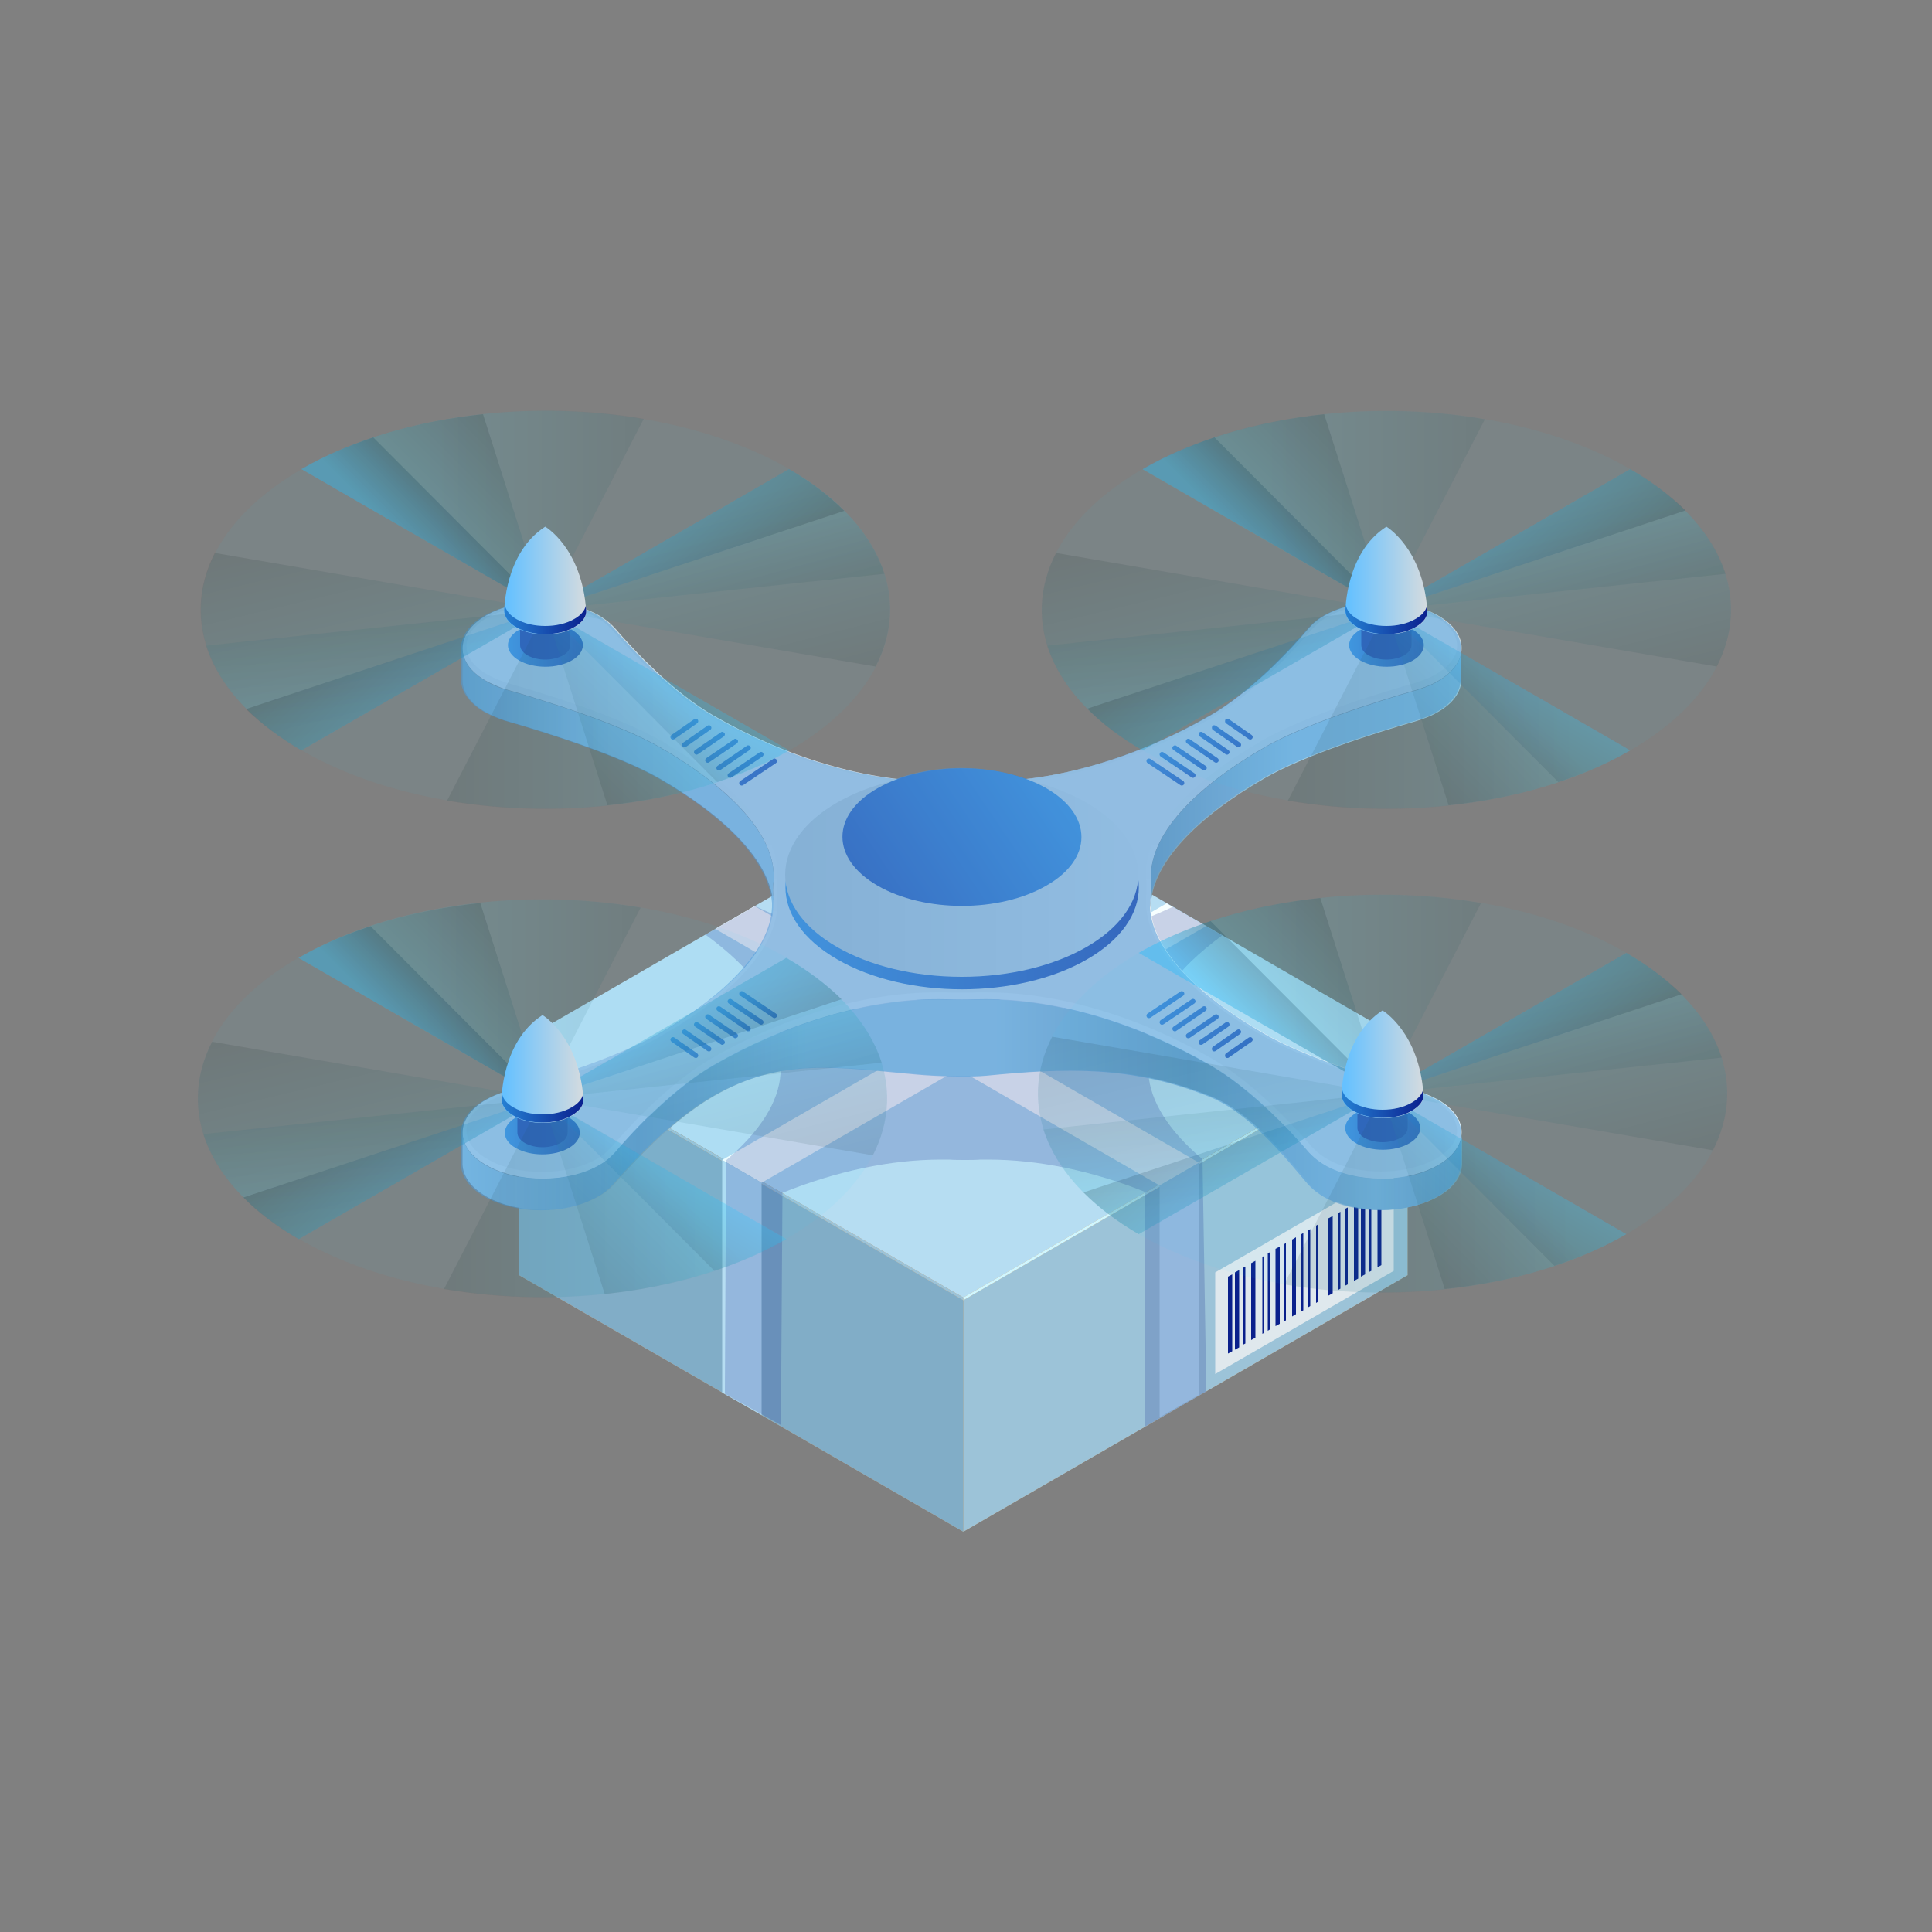 <?xml version="1.0" encoding="UTF-8"?> <!-- Generator: Adobe Illustrator 26.0.1, SVG Export Plug-In . SVG Version: 6.00 Build 0) --> <svg xmlns="http://www.w3.org/2000/svg" xmlns:xlink="http://www.w3.org/1999/xlink" id="Layer_1" x="0px" y="0px" viewBox="0 0 500 500" style="enable-background:new 0 0 500 500;" xml:space="preserve"><rect x="0" y="0" width="500" height="500" fill="#808080" stroke="none"/> <style type="text/css"> .st0{fill:#B28A5D;} .st1{fill:#A57D50;} .st2{fill:#CCA477;} .st3{fill:#9CC3D8;} .st4{fill:#81ADC7;} .st5{fill:#B6DDF2;} .st6{fill:#D0F7FF;} .st7{fill:#F7FFFF;} .st8{fill:#DFE8ED;} .st9{fill:#0A208C;} .st10{opacity:0.2;fill:#0A208B;} .st11{fill:url(#SVGID_1_);} .st12{fill:#E1E8EC;} .st13{fill:url(#SVGID_00000170979782835145149710000013481947688732328103_);} .st14{fill:#607E9B;} .st15{fill:url(#SVGID_00000152983177897215222030000017876914411256670388_);} .st16{fill:url(#SVGID_00000001652554335863287930000010814790430058224312_);} .st17{fill:url(#SVGID_00000183247135691545853080000009453597234914465172_);} .st18{fill:url(#SVGID_00000002385129060053838370000003002988945116623001_);} .st19{fill:url(#SVGID_00000067930140522467869710000004576714068814366874_);} .st20{fill:url(#SVGID_00000156580629219806552020000012907901528647200396_);} .st21{fill:url(#SVGID_00000030468040019829119820000008541395105442732198_);} .st22{fill:url(#SVGID_00000090996963919798694620000000008068990695754384_);} .st23{fill:url(#SVGID_00000145760535176411737780000007808781368304699018_);} .st24{fill:url(#SVGID_00000183935760844023989880000001656016575013653689_);} .st25{fill:url(#SVGID_00000101093935173216108220000013712316741625992875_);} .st26{fill:url(#SVGID_00000126302874998106107280000011026054494487834787_);} .st27{fill:url(#SVGID_00000142174110207101224940000017444008582046179508_);} .st28{fill:url(#SVGID_00000160165111190958026470000002967149437413446316_);} .st29{fill:url(#SVGID_00000011733651473977882620000010720971020097180815_);} .st30{fill:url(#SVGID_00000166640671025635871500000017629938202148403376_);} .st31{fill:url(#SVGID_00000118359285108668286220000001601673275652373176_);} .st32{fill:url(#SVGID_00000133509590563555916900000002026039449374573490_);} .st33{fill:url(#SVGID_00000072265394978273119420000017452692498690442404_);} .st34{fill:url(#SVGID_00000165927983642552228580000009653104814803437995_);} .st35{fill:url(#SVGID_00000169537508660630019950000012297955828625161663_);} .st36{fill:url(#SVGID_00000088840147405542439040000005632139457991429766_);} .st37{fill:url(#SVGID_00000064333276996390403380000018006824964953396352_);} .st38{fill:url(#SVGID_00000072269808805941876670000011362781080503483025_);} .st39{fill:url(#SVGID_00000114755432618525249700000005762516896288829066_);} .st40{fill:url(#SVGID_00000128444583342516472170000018061642400809557121_);} .st41{fill:url(#SVGID_00000018237116836074679100000003792007888054393526_);} .st42{fill:url(#SVGID_00000037675264849804956730000005695695542286653626_);} .st43{fill:url(#SVGID_00000018198252859191180730000016382365281534915773_);} .st44{fill:url(#SVGID_00000135649436325031155080000000023492753841280696_);} .st45{fill:url(#SVGID_00000140005171490364068570000010832757468091276688_);} .st46{fill:url(#SVGID_00000173853247982650982060000000379318832613367445_);} .st47{fill:url(#SVGID_00000100357808246181953700000011765516147779546545_);} .st48{fill:url(#SVGID_00000070077650636065792790000009102943235984710074_);} .st49{fill:#0A208F;} .st50{fill:url(#SVGID_00000093159564471786389260000005178166110234960303_);} .st51{fill:url(#SVGID_00000139259630531411939110000017405915025479893889_);} .st52{fill:url(#SVGID_00000150069012668106067470000009482101565882712245_);} .st53{opacity:0.54;} .st54{fill:#5099DA;} .st55{opacity:5.000000e-02;fill:#1ED6FE;} .st56{opacity:0.1;fill:url(#SVGID_00000178167168983368261660000013557640438651194768_);} .st57{opacity:0.1;fill:url(#SVGID_00000003073531770143037900000004023409747512128643_);} .st58{opacity:0.15;fill:url(#SVGID_00000079481418528926627810000008850386909214843788_);} .st59{opacity:0.1;fill:url(#SVGID_00000120523553820844492760000009779753737958824893_);} .st60{opacity:0.1;fill:url(#SVGID_00000118359241467756909290000007484012038073115582_);} .st61{opacity:0.15;fill:url(#SVGID_00000049216794291239825540000001765392544572525198_);} .st62{opacity:0.1;fill:url(#SVGID_00000075868614401998449490000014287968315694497697_);} .st63{opacity:0.1;fill:url(#SVGID_00000150783800678463368350000010900948092246983315_);} .st64{opacity:0.1;fill:url(#SVGID_00000174566847498692527990000011445417798234463898_);} .st65{opacity:0.1;fill:url(#SVGID_00000075151892471350092140000003139837753087773354_);} .st66{opacity:0.15;fill:url(#SVGID_00000090265422609043026780000002146817267096740773_);} .st67{opacity:0.2;fill:url(#SVGID_00000078764958194194267240000014752317769402814642_);} .st68{fill:url(#SVGID_00000020380498646864417880000002109614792487741825_);} .st69{fill:url(#SVGID_00000027573833442390302630000015263067301324595630_);} .st70{opacity:0.1;fill:url(#SVGID_00000049205737459599413340000000615244934029380224_);} .st71{opacity:0.1;fill:url(#SVGID_00000062183669366880399640000013021917616757580161_);} .st72{opacity:0.15;fill:url(#SVGID_00000134251925005981683700000015793829134053099147_);} .st73{opacity:0.1;fill:url(#SVGID_00000178182899793882900830000012046140789809083826_);} .st74{opacity:0.1;fill:url(#SVGID_00000024703375121134502710000008939700158427135873_);} .st75{opacity:0.15;fill:url(#SVGID_00000090277031565827078180000004488272464514282170_);} .st76{opacity:0.1;fill:url(#SVGID_00000108987580195666235520000008938719532074166945_);} .st77{opacity:0.1;fill:url(#SVGID_00000073710607666302934860000002661430391865841307_);} .st78{opacity:0.1;fill:url(#SVGID_00000147937180006851284440000015020309507533276861_);} .st79{opacity:0.1;fill:url(#SVGID_00000078728843257912976990000009373346781861799611_);} .st80{opacity:0.15;fill:url(#SVGID_00000111880230016743108820000000871140097900712630_);} .st81{opacity:0.2;fill:url(#SVGID_00000014631274235030365990000013515508173066047392_);} .st82{fill:url(#SVGID_00000008109600440400611320000013826913041791912369_);} .st83{fill:url(#SVGID_00000137833175312365291440000000971808765783315338_);} .st84{opacity:0.1;fill:url(#SVGID_00000134208599462607883230000008569122103904589982_);} .st85{opacity:0.1;fill:url(#SVGID_00000048462697876304170400000005799172875851004558_);} .st86{opacity:0.15;fill:url(#SVGID_00000147941348199323582670000009429464446956990120_);} .st87{opacity:0.1;fill:url(#SVGID_00000160886086654423383980000013975877632216814253_);} .st88{opacity:0.1;fill:url(#SVGID_00000105388233349320357240000003562038101856349089_);} .st89{opacity:0.15;fill:url(#SVGID_00000093171451437153438570000006124842372691105207_);} .st90{opacity:0.1;fill:url(#SVGID_00000080196475832720995600000012115243445860996013_);} .st91{opacity:0.1;fill:url(#SVGID_00000007388140904757196780000000667351031979156886_);} .st92{opacity:0.1;fill:url(#SVGID_00000151517558762191987830000008555043571881975221_);} .st93{opacity:0.1;fill:url(#SVGID_00000096054813921566502910000013282792804337329809_);} .st94{opacity:0.15;fill:url(#SVGID_00000052811082476167543490000003788775066200228739_);} .st95{opacity:0.2;fill:url(#SVGID_00000090984798428462368980000007478286738646539706_);} .st96{fill:url(#SVGID_00000140008955820566828120000000330621395539116726_);} .st97{fill:url(#SVGID_00000102525454550615313570000017088570257597994652_);} .st98{opacity:0.1;fill:url(#SVGID_00000125584985291948652010000012842427623036118418_);} .st99{opacity:0.1;fill:url(#SVGID_00000113328950980382898180000013764319289169864603_);} .st100{opacity:0.15;fill:url(#SVGID_00000117663970002718179130000001544215841628988343_);} .st101{opacity:0.1;fill:url(#SVGID_00000049191308380536646490000012671807791598068893_);} .st102{opacity:0.1;fill:url(#SVGID_00000164515168940481651630000015337166725713550254_);} .st103{opacity:0.15;fill:url(#SVGID_00000057150328103676333900000000896855738174707589_);} .st104{opacity:0.1;fill:url(#SVGID_00000124157687453957506180000005393138360437456528_);} .st105{opacity:0.1;fill:url(#SVGID_00000075874169789926263970000009067224707321308294_);} .st106{opacity:0.1;fill:url(#SVGID_00000153697130684282863180000001107139819954418857_);} .st107{opacity:0.1;fill:url(#SVGID_00000011013007847875329980000006650041793989189257_);} .st108{opacity:0.15;fill:url(#SVGID_00000166648638479796222950000009436888423147112336_);} .st109{opacity:0.2;fill:url(#SVGID_00000004525520110641127560000010036062064955047553_);} .st110{fill:url(#SVGID_00000098927953601200343270000010205791902688435119_);} .st111{fill:url(#SVGID_00000109744946936894941330000017758655733756319404_);} </style> <g> <g> <polygon class="st0" points="134.3,330 249.3,265 249.3,204.2 134.3,270.1 "></polygon> <polygon class="st1" points="364.3,330 364.3,270.1 249.3,204.2 249.3,265 "></polygon> <polygon class="st2" points="249.3,396.4 364.3,330 249.3,265 134.3,330 "></polygon> <polygon class="st3" points="364.3,270.1 249.3,336.5 249.3,396.4 364.3,330 "></polygon> <polygon class="st4" points="134.3,270.1 134.3,330 249.3,396.4 249.3,336.5 "></polygon> <polygon class="st5" points="249.3,335.8 364,269.6 249.3,203.3 134.6,269.6 "></polygon> <polygon class="st6" points="364,269.6 249.3,335.8 249.3,336.5 364.3,270.1 "></polygon> <polygon class="st3" points="134.6,269.6 134.3,270.1 249.3,336.5 249.3,335.8 "></polygon> <polygon class="st7" points="300.1,306.8 185.1,240.4 195.3,234.5 310.3,300.9 "></polygon> <polygon class="st5" points="300.1,366.8 300.1,306.8 310.3,300.9 310.3,361 "></polygon> <polygon class="st7" points="197.1,306.1 312.1,239.7 301.9,233.8 186.9,300.2 "></polygon> <polygon class="st5" points="197.1,366.2 197.1,306.1 186.9,300.2 186.9,360.4 "></polygon> <polygon class="st8" points="360.7,328.9 314.5,355.6 314.5,329.3 360.7,302.6 "></polygon> <g> <polygon class="st9" points="317.8,350.3 318.9,349.7 318.9,329.8 317.8,330.4 "></polygon> <polygon class="st9" points="319.6,349.3 320.7,348.7 320.7,328.7 319.6,329.3 "></polygon> <polygon class="st9" points="343.8,335.3 344.9,334.7 344.9,314.7 343.8,315.3 "></polygon> <polygon class="st9" points="323.8,346.8 324.9,346.2 324.9,326.3 323.8,326.9 "></polygon> <polygon class="st9" points="321.7,348 322.3,347.7 322.3,327.8 321.7,328.1 "></polygon> <polygon class="st9" points="350.4,331.5 351.5,330.9 351.5,310.9 350.4,311.6 "></polygon> <polygon class="st9" points="352.2,330.4 353.3,329.8 353.3,309.9 352.2,310.5 "></polygon> <polygon class="st9" points="356.5,308.1 356.5,328 357.5,327.4 357.5,307.5 "></polygon> <polygon class="st9" points="354.3,329.2 354.9,328.9 354.9,309 354.3,309.3 "></polygon> <polygon class="st9" points="330.1,343.2 331.2,342.6 331.2,322.6 330.1,323.2 "></polygon> <polygon class="st9" points="334.4,340.7 335.4,340.1 335.4,320.2 334.4,320.8 "></polygon> <polygon class="st9" points="332.3,342 332.8,341.7 332.8,321.7 332.3,322 "></polygon> <polygon class="st9" points="326.7,345.2 327.2,344.9 327.2,325 326.7,325.3 "></polygon> <polygon class="st9" points="328.1,344.4 328.6,344.1 328.6,324.1 328.1,324.4 "></polygon> <polygon class="st9" points="336.8,339.4 337.3,339.1 337.3,319.1 336.8,319.4 "></polygon> <polygon class="st9" points="338.6,338.3 339.1,338 339.1,318.1 338.6,318.4 "></polygon> <polygon class="st9" points="340.6,337.2 341.1,336.9 341.1,316.9 340.6,317.2 "></polygon> <polygon class="st9" points="346.4,333.8 346.9,333.5 346.9,313.6 346.4,313.9 "></polygon> <polygon class="st9" points="348.2,332.7 348.8,332.4 348.8,312.5 348.2,312.8 "></polygon> </g> <path class="st10" d="M297.2,277.7l0-2.3c0.2-1.5,0.2-3,0-4.5l0-2.3c0.5-8.5,7.1-17.7,19.1-26.5l-12.8-7.4 c-16,7.5-32.7,11.5-47.8,11.5c-0.7,0-1.4,0-2,0l0,0c-1.4-0.1-2.8-0.1-4.2-0.1c-1.3,0-2.7,0-4,0.1l0,0c-0.7,0-1.3,0-2,0 c-15.3,0-32-4.1-48.1-11.7l-12.8,7.4c12.2,8.9,18.9,18.1,19.4,26.8l0,2.3c-0.2,1.5-0.2,3,0,4.5l0,2.3c-0.4,7.3-5.3,15-14.1,22.5 l-0.3,60.4l14.5,8.1l0.4-60.1c13.9-5.6,28-8.6,41-8.6c0.7,0,1.4,0,2.1,0l0,0c1.4,0.1,2.7,0.1,4.1,0.1c1.4,0,2.8,0,4.1-0.1l0,0 c0.7,0,1.3,0,2,0c12.9,0,26.9,2.9,40.6,8.4l-0.2,60.8l16-9.2l-1-60.1C302.4,292.6,297.6,284.9,297.2,277.7z"></path> </g> <g> <linearGradient id="SVGID_1_" gradientUnits="userSpaceOnUse" x1="248.931" y1="259.015" x2="248.931" y2="153.312"> <stop offset="0" style="stop-color:#EBF2F6"></stop> <stop offset="1" style="stop-color:#D2D9DD"></stop> </linearGradient> <path class="st11" d="M342.8,159.3c-1.5,0.8-2.7,1.8-3.6,2.8l-0.4,0.4c-5.3,6.3-15.5,16.9-25.6,22.7c-17.9,10.3-39.6,17.5-60.1,17 l0,0l0,0c-2.8-0.1-5.6-0.1-8.4,0l0.1,0c-20.6,0.5-42.2-6.7-60.1-17c-10.1-5.8-20.3-16.5-25.6-22.7l-0.7-0.7 c-0.9-0.9-2-1.7-3.3-2.5c-8.1-4.7-21.2-4.7-29.3,0c-8.1,4.7-8.1,12.3,0,16.9c1.5,0.8,3.1,1.5,4.8,2.1l0.7,0.2 c10.8,3.1,29.3,9,39.4,14.8c17.9,10.3,30.4,22.8,29.5,34.7l0,0c-0.2,1.6-0.2,3.2,0,4.8l0,0l-0.1,0c0.9,11.9-11.6,24.4-29.5,34.7 c-10.1,5.8-28.5,11.7-39.3,14.8l-1.2,0.4c-1.5,0.5-3,1.2-4.3,1.9c-8.1,4.7-8.1,12.3,0,16.9c8.1,4.7,21.2,4.7,29.3,0 c1.5-0.8,2.7-1.8,3.6-2.8l0.4-0.4c5.3-6.3,15.5-16.9,25.6-22.7c17.9-10.3,39.6-17.5,60.1-17l0,0l0,0c2.8,0.1,5.6,0.1,8.4,0l0,0 l-0.1,0c20.6-0.5,42.2,6.7,60.1,17c10.1,5.8,20.3,16.5,25.6,22.7l0.7,0.7c0.9,0.9,2,1.7,3.3,2.5c8.1,4.7,21.2,4.7,29.4,0 c8.1-4.7,8.1-12.3,0-16.9c-1.5-0.8-3.1-1.5-4.8-2.1l-0.8-0.2c-10.8-3.1-29.3-9-39.3-14.8c-17.9-10.3-30.4-22.8-29.5-34.7l0,0l0,0 c0.2-1.6,0.2-3.2,0-4.8l0,0l0.1,0c-0.9-11.9,11.6-24.4,29.5-34.7c10-5.8,28.5-11.7,39.3-14.8l1.2-0.4c1.5-0.5,3-1.1,4.3-1.9 c8.1-4.7,8.1-12.3,0-16.9C364.1,154.7,350.9,154.7,342.8,159.3z"></path> <path class="st12" d="M371.6,285.1c-1.4-0.8-2.9-1.4-4.6-2l-0.7-0.2c-6.4-1.8-28-8.2-39.6-14.9c-19-10.9-29.5-22.8-30.1-33.7V232 c0.2-1.5,0.2-3,0-4.5l0-2.3c0.6-10.9,11.2-22.7,30.1-33.6c11.6-6.7,33.2-13.1,39.6-14.9l1.2-0.4c1.5-0.5,2.9-1.1,4.1-1.8 c3.5-2,5.5-4.7,5.5-7.4c0-2.7-1.9-5.4-5.5-7.4c-3.7-2.2-8.7-3.3-14.1-3.3c-5.3,0-10.3,1.2-14.1,3.3c-1.3,0.8-2.4,1.6-3.3,2.6 l-0.4,0.4c-3.2,3.7-14.2,16.2-25.9,23c-19.2,11.1-40.1,17.2-58.7,17.2c-0.7,0-1.4,0-2,0l0,0c-1.4-0.1-2.8-0.1-4.2-0.1 c-1.3,0-2.7,0-4,0.1l0,0c-0.7,0-1.3,0-2,0c-18.7,0-39.5-6.1-58.8-17.2c-11.6-6.7-22.7-19.2-25.9-22.9l-0.7-0.7 c-0.8-0.8-1.9-1.6-3.1-2.3c-3.7-2.2-8.7-3.3-14.1-3.3c-5.3,0-10.3,1.2-14.1,3.3c-3.5,2-5.5,4.7-5.5,7.4c0,2.7,1.9,5.4,5.5,7.4 c1.4,0.8,2.9,1.4,4.6,2l0.7,0.2c6.4,1.8,28,8.2,39.6,14.9c18.9,10.9,29.5,22.8,30.1,33.7v2.3c-0.2,1.5-0.2,3,0,4.5l0,2.3 c-0.6,10.9-11.2,22.7-30.1,33.6c-11.6,6.7-33.2,13.1-39.6,14.9l-1.2,0.4c-1.5,0.5-2.9,1.1-4.1,1.8c-3.5,2-5.5,4.7-5.5,7.4 c0,2.7,1.9,5.4,5.5,7.4c3.7,2.2,8.7,3.3,14.1,3.3c5.3,0,10.3-1.2,14.1-3.3c1.3-0.8,2.4-1.6,3.3-2.6l0.4-0.4 c3.2-3.7,14.2-16.2,25.9-23c19.2-11.1,40.1-17.2,58.7-17.2c0.7,0,1.4,0,2,0l0,0c1.4,0.1,2.8,0.1,4.1,0.1c1.4,0,2.8,0,4.1-0.1l0,0 c0.7,0,1.3,0,2,0c18.7,0,39.5,6.1,58.8,17.2c11.6,6.7,22.7,19.2,25.9,22.9l0.7,0.7c0.8,0.8,1.9,1.6,3.1,2.3 c3.7,2.2,8.7,3.3,14.1,3.3c5.3,0,10.3-1.2,14.1-3.3c3.5-2,5.5-4.7,5.5-7.4C377,289.7,375.1,287.1,371.6,285.1z"></path> <linearGradient id="SVGID_00000007390808708317268340000008378552017935272097_" gradientUnits="userSpaceOnUse" x1="297.727" y1="201.776" x2="378.239" y2="201.776"> <stop offset="0" style="stop-color:#779EB3"></stop> <stop offset="0.461" style="stop-color:#A9D0E5"></stop> <stop offset="1" style="stop-color:#A9D0E5"></stop> </linearGradient> <path style="fill:url(#SVGID_00000007390808708317268340000008378552017935272097_);" d="M372.2,176.3c-1.3,0.8-2.8,1.4-4.3,1.9 l-1.2,0.4c-10.8,3.1-29.3,9-39.3,14.8c-17.9,10.3-30.4,22.8-29.5,34.7l-0.1,0c0.2,1.6,0.2,3.2,0,4.8l0,0c-0.1,0.7-0.1,1.4,0,2.1 c0-11.5,12.2-23.6,29.5-33.6c10-5.8,28.5-11.7,39.3-14.8l1.2-0.4c1.5-0.5,3-1.1,4.3-1.9c3.9-2.2,5.9-5.1,6.1-8l0-7.7 C377.9,171.4,375.9,174.1,372.2,176.3z"></path> <polygon class="st14" points="378.2,292.6 378.2,292.6 378.2,292.6 "></polygon> <linearGradient id="SVGID_00000167357932670460538470000004209355967710738829_" gradientUnits="userSpaceOnUse" x1="119.608" y1="200.912" x2="200.136" y2="200.912"> <stop offset="0" style="stop-color:#779EB3"></stop> <stop offset="0.461" style="stop-color:#A9D0E5"></stop> <stop offset="1" style="stop-color:#A9D0E5"></stop> </linearGradient> <path style="fill:url(#SVGID_00000167357932670460538470000004209355967710738829_);" d="M125.7,184.3c1.5,0.8,3.1,1.5,4.8,2.1 l0.7,0.2c10.8,3.1,29.3,9,39.4,14.8c16.8,9.7,28.9,21.4,29.5,32.6c0-0.4,0-0.8,0-1.1l0.1,0l0,0c-0.2-1.6-0.3-3.2,0-4.8l0,0 c0.9-11.9-11.6-24.4-29.5-34.7c-10.1-5.8-28.5-11.7-39.4-14.8l-0.7-0.2c-1.7-0.5-3.4-1.2-4.8-2.1c-4.1-2.3-6.1-5.4-6.1-8.5l0,0v8 C119.6,178.9,121.6,182,125.7,184.3z"></path> <path class="st14" d="M378.2,167L378.2,167L378.2,167C378.2,167,378.2,167,378.2,167z"></path> <linearGradient id="SVGID_00000029045787018660357940000017883859642773847978_" gradientUnits="userSpaceOnUse" x1="119.608" y1="285.93" x2="378.253" y2="285.93"> <stop offset="0" style="stop-color:#A9D0E5"></stop> <stop offset="0.176" style="stop-color:#779EB3"></stop> <stop offset="0.345" style="stop-color:#A9D0E5"></stop> <stop offset="0.533" style="stop-color:#A9D0E5"></stop> <stop offset="0.727" style="stop-color:#779EB3"></stop> <stop offset="0.915" style="stop-color:#A9D0E5"></stop> <stop offset="1" style="stop-color:#779EB3"></stop> </linearGradient> <path style="fill:url(#SVGID_00000029045787018660357940000017883859642773847978_);" d="M372.2,301.6c-8.1,4.7-21.2,4.7-29.4,0 c-1.3-0.8-2.4-1.6-3.3-2.5l-0.7-0.7c-5.3-6.3-15.5-16.9-25.6-22.7c-17.9-10.3-39.6-17.5-60.1-17l0.1,0c-2.8,0.1-5.6,0.1-8.4,0l0,0 c-20.6-0.5-42.2,6.7-60.1,17c-10.1,5.8-20.3,16.5-25.6,22.7l-0.4,0.4c-0.9,1-2.1,1.9-3.6,2.8c-8.1,4.7-21.2,4.7-29.3,0 c-4-2.3-6-5.3-6.1-8.4l0,0v8.1c0.1,3,2.1,6,6.1,8.3c8.1,4.7,21.2,4.7,29.3,0c1.5-0.8,2.7-1.8,3.6-2.8l0.4-0.4 c5.3-6.3,15.5-16.9,25.6-22.7c17.9-10.3,32.5-7.5,53-5.7c5.6,0.5,13.8,0.7,17.9,0.3c20.5-2,37.5-2.7,57.7,5.4 c10.8,4.3,20.3,16.5,25.6,22.7l0.7,0.7c0.9,0.9,2,1.7,3.3,2.5c8.1,4.7,21.2,4.7,29.4,0c4.1-2.3,6.1-5.4,6.1-8.5l0-7.5 C378,296.6,376,299.4,372.2,301.6z"></path> <linearGradient id="SVGID_00000004541005866369762550000007372771643869384372_" gradientUnits="userSpaceOnUse" x1="203.218" y1="229.671" x2="294.647" y2="229.671"> <stop offset="0" style="stop-color:#328DE0"></stop> <stop offset="1" style="stop-color:#172D9C"></stop> </linearGradient> <path style="fill:url(#SVGID_00000004541005866369762550000007372771643869384372_);" d="M281.3,211c17.9,10.3,17.9,27,0,37.3 c-17.9,10.3-46.8,10.3-64.6,0c-17.9-10.3-17.9-27,0-37.3C234.5,200.7,263.4,200.7,281.3,211z"></path> <linearGradient id="SVGID_00000091732251562322584160000015246235317259345552_" gradientUnits="userSpaceOnUse" x1="290.137" y1="226.445" x2="205.271" y2="226.445"> <stop offset="0" style="stop-color:#DEE5E9"></stop> <stop offset="1" style="stop-color:#C5CCD0"></stop> </linearGradient> <ellipse style="fill:url(#SVGID_00000091732251562322584160000015246235317259345552_);" cx="248.9" cy="226.4" rx="45.7" ry="26.4"></ellipse> <linearGradient id="SVGID_00000023282586744440407270000009116387333347639424_" gradientUnits="userSpaceOnUse" x1="273.95" y1="199.732" x2="212.505" y2="241.248"> <stop offset="0" style="stop-color:#328DE0"></stop> <stop offset="1" style="stop-color:#172D9C"></stop> </linearGradient> <path style="fill:url(#SVGID_00000023282586744440407270000009116387333347639424_);" d="M270.8,204c12.1,7,12.1,18.3,0,25.2 c-12.1,7-31.6,7-43.7,0c-12.1-7-12.1-18.3,0-25.2C239.2,197.1,258.7,197.1,270.8,204z"></path> <g> <g> <linearGradient id="SVGID_00000148642110593906657650000008465338195097679771_" gradientUnits="userSpaceOnUse" x1="192.009" y1="254.597" x2="201.143" y2="266.541"> <stop offset="0" style="stop-color:#328DE0"></stop> <stop offset="1" style="stop-color:#172D9C"></stop> </linearGradient> <path style="fill:url(#SVGID_00000148642110593906657650000008465338195097679771_);" d="M200.4,263.5c-0.1,0-0.2,0-0.3-0.1 l-8.5-5.7c-0.3-0.2-0.4-0.6-0.2-0.9c0.2-0.3,0.6-0.4,0.9-0.2l8.5,5.7c0.3,0.2,0.4,0.6,0.2,0.9 C200.8,263.4,200.6,263.5,200.4,263.5z"></path> </g> <g> <linearGradient id="SVGID_00000152248140246113075960000006701219175408459449_" gradientUnits="userSpaceOnUse" x1="189.122" y1="256.805" x2="198.255" y2="268.748"> <stop offset="0" style="stop-color:#328DE0"></stop> <stop offset="1" style="stop-color:#172D9C"></stop> </linearGradient> <path style="fill:url(#SVGID_00000152248140246113075960000006701219175408459449_);" d="M197,265.2c-0.1,0-0.2,0-0.4-0.1 l-8-5.4c-0.3-0.2-0.4-0.6-0.2-0.9c0.2-0.3,0.6-0.4,0.9-0.2l8,5.4c0.3,0.2,0.4,0.6,0.2,0.9C197.4,265.1,197.2,265.2,197,265.2z"></path> </g> <g> <linearGradient id="SVGID_00000160905481149661801370000005039249361791344031_" gradientUnits="userSpaceOnUse" x1="186.231" y1="259.016" x2="195.364" y2="270.958"> <stop offset="0" style="stop-color:#328DE0"></stop> <stop offset="1" style="stop-color:#172D9C"></stop> </linearGradient> <path style="fill:url(#SVGID_00000160905481149661801370000005039249361791344031_);" d="M193.6,266.9c-0.1,0-0.2,0-0.3-0.1 l-7.6-5.2c-0.3-0.2-0.4-0.6-0.2-0.9c0.2-0.3,0.6-0.4,0.9-0.2l7.6,5.2c0.3,0.2,0.4,0.6,0.2,0.9 C194,266.9,193.9,266.9,193.6,266.9z"></path> </g> <g> <linearGradient id="SVGID_00000084513492043914206770000016201920675284562107_" gradientUnits="userSpaceOnUse" x1="183.343" y1="261.227" x2="192.473" y2="273.166"> <stop offset="0" style="stop-color:#328DE0"></stop> <stop offset="1" style="stop-color:#172D9C"></stop> </linearGradient> <path style="fill:url(#SVGID_00000084513492043914206770000016201920675284562107_);" d="M190.3,268.7c-0.1,0-0.2,0-0.3-0.1 l-7.2-4.9c-0.3-0.2-0.4-0.6-0.2-0.9c0.2-0.3,0.6-0.4,0.9-0.2l7.2,4.9c0.3,0.2,0.4,0.6,0.2,0.9 C190.7,268.6,190.5,268.7,190.3,268.7z"></path> </g> <g> <linearGradient id="SVGID_00000051372795647986899800000017482509899265669035_" gradientUnits="userSpaceOnUse" x1="180.453" y1="263.436" x2="189.586" y2="275.378"> <stop offset="0" style="stop-color:#328DE0"></stop> <stop offset="1" style="stop-color:#172D9C"></stop> </linearGradient> <path style="fill:url(#SVGID_00000051372795647986899800000017482509899265669035_);" d="M186.9,270.4c-0.1,0-0.2,0-0.3-0.1 l-6.7-4.6c-0.3-0.2-0.4-0.6-0.2-0.9c0.2-0.3,0.6-0.4,0.9-0.2l6.7,4.6c0.3,0.2,0.4,0.6,0.2,0.9 C187.3,270.3,187.1,270.4,186.9,270.4z"></path> </g> <g> <linearGradient id="SVGID_00000021827434544281965890000002443439655784304004_" gradientUnits="userSpaceOnUse" x1="177.564" y1="265.644" x2="186.697" y2="277.587"> <stop offset="0" style="stop-color:#328DE0"></stop> <stop offset="1" style="stop-color:#172D9C"></stop> </linearGradient> <path style="fill:url(#SVGID_00000021827434544281965890000002443439655784304004_);" d="M183.5,272.1c-0.1,0-0.2,0-0.4-0.1 l-6.3-4.4c-0.3-0.2-0.4-0.6-0.2-0.9c0.2-0.3,0.6-0.4,0.9-0.2l6.3,4.4c0.3,0.2,0.4,0.6,0.2,0.9 C183.9,272,183.7,272.1,183.5,272.1z"></path> </g> <g> <linearGradient id="SVGID_00000035502550607799848830000001905074834111568528_" gradientUnits="userSpaceOnUse" x1="174.675" y1="267.855" x2="183.808" y2="279.797"> <stop offset="0" style="stop-color:#328DE0"></stop> <stop offset="1" style="stop-color:#172D9C"></stop> </linearGradient> <path style="fill:url(#SVGID_00000035502550607799848830000001905074834111568528_);" d="M180.1,273.8c-0.1,0-0.2,0-0.4-0.1 l-5.9-4.1c-0.3-0.2-0.4-0.6-0.2-0.9c0.2-0.3,0.6-0.4,0.9-0.2l5.9,4.1c0.3,0.2,0.4,0.6,0.2,0.9 C180.5,273.7,180.3,273.8,180.1,273.8z"></path> </g> </g> <g> <g> <linearGradient id="SVGID_00000037653743419962120980000013914498224665220511_" gradientUnits="userSpaceOnUse" x1="296.707" y1="256.107" x2="322.533" y2="277.014"> <stop offset="0" style="stop-color:#328DE0"></stop> <stop offset="1" style="stop-color:#172D9C"></stop> </linearGradient> <path style="fill:url(#SVGID_00000037653743419962120980000013914498224665220511_);" d="M297.3,263.5c0.1,0,0.2,0,0.4-0.1 l8.5-5.7c0.3-0.2,0.4-0.6,0.2-0.9c-0.2-0.3-0.6-0.4-0.9-0.2l-8.5,5.7c-0.3,0.2-0.4,0.6-0.2,0.9 C296.9,263.4,297.1,263.5,297.3,263.5z"></path> </g> <g> <linearGradient id="SVGID_00000130627834638265942550000011954341746649847220_" gradientUnits="userSpaceOnUse" x1="297.053" y1="255.682" x2="322.87" y2="276.582"> <stop offset="0" style="stop-color:#328DE0"></stop> <stop offset="1" style="stop-color:#172D9C"></stop> </linearGradient> <path style="fill:url(#SVGID_00000130627834638265942550000011954341746649847220_);" d="M300.7,265.2c0.1,0,0.2,0,0.4-0.1 l8-5.4c0.3-0.2,0.4-0.6,0.2-0.9c-0.2-0.3-0.6-0.4-0.9-0.2l-8,5.4c-0.3,0.2-0.4,0.6-0.2,0.9C300.3,265.1,300.5,265.2,300.7,265.2 z"></path> </g> <g> <linearGradient id="SVGID_00000169558400556588783930000012189208937357285252_" gradientUnits="userSpaceOnUse" x1="297.403" y1="255.264" x2="323.201" y2="276.149"> <stop offset="0" style="stop-color:#328DE0"></stop> <stop offset="1" style="stop-color:#172D9C"></stop> </linearGradient> <path style="fill:url(#SVGID_00000169558400556588783930000012189208937357285252_);" d="M304.1,266.9c0.1,0,0.2,0,0.3-0.1 l7.6-5.2c0.3-0.2,0.4-0.6,0.2-0.9c-0.2-0.3-0.6-0.4-0.9-0.2l-7.6,5.2c-0.3,0.2-0.4,0.6-0.2,0.9 C303.7,266.9,303.9,266.9,304.1,266.9z"></path> </g> <g> <linearGradient id="SVGID_00000076603647356521436690000014098337803035823282_" gradientUnits="userSpaceOnUse" x1="297.736" y1="254.832" x2="323.559" y2="275.737"> <stop offset="0" style="stop-color:#328DE0"></stop> <stop offset="1" style="stop-color:#172D9C"></stop> </linearGradient> <path style="fill:url(#SVGID_00000076603647356521436690000014098337803035823282_);" d="M307.5,268.7c0.1,0,0.2,0,0.4-0.1 l7.2-4.9c0.3-0.2,0.4-0.6,0.2-0.9c-0.2-0.3-0.6-0.4-0.9-0.2l-7.2,4.9c-0.3,0.2-0.4,0.6-0.2,0.9 C307.1,268.6,307.3,268.7,307.5,268.7z"></path> </g> <g> <linearGradient id="SVGID_00000008865520076361928660000014992843975192053391_" gradientUnits="userSpaceOnUse" x1="298.092" y1="254.417" x2="323.893" y2="275.304"> <stop offset="0" style="stop-color:#328DE0"></stop> <stop offset="1" style="stop-color:#172D9C"></stop> </linearGradient> <path style="fill:url(#SVGID_00000008865520076361928660000014992843975192053391_);" d="M310.8,270.4c0.1,0,0.2,0,0.4-0.1 l6.7-4.6c0.3-0.2,0.4-0.6,0.2-0.9c-0.2-0.3-0.6-0.4-0.9-0.2l-6.7,4.6c-0.3,0.2-0.4,0.6-0.2,0.9 C310.4,270.3,310.6,270.4,310.8,270.4z"></path> </g> <g> <linearGradient id="SVGID_00000100358068986061764930000005663327098329789589_" gradientUnits="userSpaceOnUse" x1="298.442" y1="253.996" x2="324.236" y2="274.878"> <stop offset="0" style="stop-color:#328DE0"></stop> <stop offset="1" style="stop-color:#172D9C"></stop> </linearGradient> <path style="fill:url(#SVGID_00000100358068986061764930000005663327098329789589_);" d="M314.2,272.1c0.1,0,0.2,0,0.4-0.1 l6.3-4.4c0.3-0.2,0.4-0.6,0.2-0.9c-0.2-0.3-0.6-0.4-0.9-0.2l-6.3,4.4c-0.3,0.2-0.3,0.6-0.2,0.9C313.8,272,314,272.1,314.2,272.1 z"></path> </g> <g> <linearGradient id="SVGID_00000124866796859814374900000011567835921017504176_" gradientUnits="userSpaceOnUse" x1="298.767" y1="253.559" x2="324.586" y2="274.46"> <stop offset="0" style="stop-color:#328DE0"></stop> <stop offset="1" style="stop-color:#172D9C"></stop> </linearGradient> <path style="fill:url(#SVGID_00000124866796859814374900000011567835921017504176_);" d="M317.6,273.8c0.1,0,0.3,0,0.4-0.1 l5.9-4.1c0.3-0.2,0.4-0.6,0.2-0.9c-0.2-0.3-0.6-0.4-0.9-0.2l-5.9,4.1c-0.3,0.2-0.3,0.6-0.2,0.9 C317.2,273.7,317.4,273.8,317.6,273.8z"></path> </g> </g> <g> <g> <linearGradient id="SVGID_00000049223921461198122250000000789746114822405762_" gradientUnits="userSpaceOnUse" x1="165.238" y1="180.225" x2="208.792" y2="207.797"> <stop offset="0" style="stop-color:#328DE0"></stop> <stop offset="1" style="stop-color:#172D9C"></stop> </linearGradient> <path style="fill:url(#SVGID_00000049223921461198122250000000789746114822405762_);" d="M200.4,196.3c-0.1,0-0.2,0-0.3,0.1 l-8.5,5.7c-0.3,0.2-0.4,0.6-0.2,0.9c0.2,0.3,0.6,0.4,0.9,0.2l8.5-5.7c0.3-0.2,0.4-0.6,0.2-0.9 C200.8,196.4,200.6,196.3,200.4,196.3z"></path> </g> <g> <linearGradient id="SVGID_00000097465768165883784530000016621584678565048480_" gradientUnits="userSpaceOnUse" x1="165.168" y1="180.326" x2="208.73" y2="207.903"> <stop offset="0" style="stop-color:#328DE0"></stop> <stop offset="1" style="stop-color:#172D9C"></stop> </linearGradient> <path style="fill:url(#SVGID_00000097465768165883784530000016621584678565048480_);" d="M197,194.6c-0.1,0-0.2,0-0.4,0.1 l-8,5.4c-0.3,0.2-0.4,0.6-0.2,0.9c0.2,0.3,0.6,0.4,0.9,0.2l8-5.4c0.3-0.2,0.4-0.6,0.2-0.9C197.4,194.7,197.2,194.6,197,194.6z"></path> </g> <g> <linearGradient id="SVGID_00000111902835013747252130000004242224823699216045_" gradientUnits="userSpaceOnUse" x1="165.103" y1="180.43" x2="208.663" y2="208.006"> <stop offset="0" style="stop-color:#328DE0"></stop> <stop offset="1" style="stop-color:#172D9C"></stop> </linearGradient> <path style="fill:url(#SVGID_00000111902835013747252130000004242224823699216045_);" d="M193.6,192.9c-0.1,0-0.2,0-0.3,0.1 l-7.6,5.2c-0.3,0.2-0.4,0.6-0.2,0.9c0.2,0.3,0.6,0.4,0.9,0.2l7.6-5.2c0.3-0.2,0.4-0.6,0.2-0.9C194,193,193.9,192.9,193.6,192.9z "></path> </g> <g> <linearGradient id="SVGID_00000183209028756965493380000015822310382395757998_" gradientUnits="userSpaceOnUse" x1="165.04" y1="180.536" x2="208.594" y2="208.108"> <stop offset="0" style="stop-color:#328DE0"></stop> <stop offset="1" style="stop-color:#172D9C"></stop> </linearGradient> <path style="fill:url(#SVGID_00000183209028756965493380000015822310382395757998_);" d="M190.3,191.2c-0.1,0-0.2,0-0.3,0.1 l-7.2,4.9c-0.3,0.2-0.4,0.6-0.2,0.9c0.2,0.3,0.6,0.4,0.9,0.2l7.2-4.9c0.3-0.2,0.4-0.6,0.2-0.9 C190.7,191.3,190.5,191.2,190.3,191.2z"></path> </g> <g> <linearGradient id="SVGID_00000144339307601786434520000006283042863335225496_" gradientUnits="userSpaceOnUse" x1="164.977" y1="180.64" x2="208.528" y2="208.211"> <stop offset="0" style="stop-color:#328DE0"></stop> <stop offset="1" style="stop-color:#172D9C"></stop> </linearGradient> <path style="fill:url(#SVGID_00000144339307601786434520000006283042863335225496_);" d="M186.9,189.4c-0.1,0-0.2,0-0.3,0.1 l-6.7,4.6c-0.3,0.2-0.4,0.6-0.2,0.9c0.2,0.3,0.6,0.4,0.9,0.2l6.7-4.6c0.3-0.2,0.4-0.6,0.2-0.9 C187.3,189.5,187.1,189.4,186.9,189.4z"></path> </g> <g> <linearGradient id="SVGID_00000050661194000588845970000005270705477884952192_" gradientUnits="userSpaceOnUse" x1="164.913" y1="180.745" x2="208.459" y2="208.312"> <stop offset="0" style="stop-color:#328DE0"></stop> <stop offset="1" style="stop-color:#172D9C"></stop> </linearGradient> <path style="fill:url(#SVGID_00000050661194000588845970000005270705477884952192_);" d="M183.5,187.7c-0.1,0-0.2,0-0.4,0.1 l-6.3,4.4c-0.3,0.2-0.4,0.6-0.2,0.9c0.2,0.3,0.6,0.4,0.9,0.2l6.3-4.4c0.3-0.2,0.4-0.6,0.2-0.9 C183.9,187.8,183.7,187.7,183.5,187.7z"></path> </g> <g> <linearGradient id="SVGID_00000047739684406796232620000015391641860422138258_" gradientUnits="userSpaceOnUse" x1="164.854" y1="180.852" x2="208.375" y2="208.403"> <stop offset="0" style="stop-color:#328DE0"></stop> <stop offset="1" style="stop-color:#172D9C"></stop> </linearGradient> <path style="fill:url(#SVGID_00000047739684406796232620000015391641860422138258_);" d="M180.1,186c-0.1,0-0.2,0-0.4,0.1 l-5.9,4.1c-0.3,0.2-0.4,0.6-0.2,0.9c0.2,0.3,0.6,0.4,0.9,0.2l5.9-4.1c0.3-0.2,0.4-0.6,0.2-0.9C180.5,186.1,180.3,186,180.1,186z "></path> </g> </g> <g> <g> <linearGradient id="SVGID_00000115512684310143991690000009603592679114603447_" gradientUnits="userSpaceOnUse" x1="295.415" y1="193.725" x2="312.103" y2="210.236"> <stop offset="0" style="stop-color:#328DE0"></stop> <stop offset="1" style="stop-color:#172D9C"></stop> </linearGradient> <path style="fill:url(#SVGID_00000115512684310143991690000009603592679114603447_);" d="M297.3,196.3c0.1,0,0.2,0,0.4,0.1 l8.5,5.7c0.3,0.2,0.4,0.6,0.2,0.9c-0.2,0.3-0.6,0.4-0.9,0.2l-8.5-5.7c-0.3-0.2-0.4-0.6-0.2-0.9 C296.9,196.4,297.1,196.3,297.3,196.3z"></path> </g> <g> <linearGradient id="SVGID_00000154417643130164082340000017353814322185867654_" gradientUnits="userSpaceOnUse" x1="297.906" y1="191.21" x2="314.594" y2="207.72"> <stop offset="0" style="stop-color:#328DE0"></stop> <stop offset="1" style="stop-color:#172D9C"></stop> </linearGradient> <path style="fill:url(#SVGID_00000154417643130164082340000017353814322185867654_);" d="M300.7,194.6c0.1,0,0.2,0,0.4,0.1 l8,5.4c0.3,0.2,0.4,0.6,0.2,0.9c-0.2,0.3-0.6,0.4-0.9,0.2l-8-5.4c-0.3-0.2-0.4-0.6-0.2-0.9C300.3,194.7,300.5,194.6,300.7,194.6 z"></path> </g> <g> <linearGradient id="SVGID_00000130611495160645477250000001014630704596609420_" gradientUnits="userSpaceOnUse" x1="300.398" y1="188.693" x2="317.081" y2="205.2"> <stop offset="0" style="stop-color:#328DE0"></stop> <stop offset="1" style="stop-color:#172D9C"></stop> </linearGradient> <path style="fill:url(#SVGID_00000130611495160645477250000001014630704596609420_);" d="M304.1,192.9c0.1,0,0.2,0,0.3,0.1 l7.6,5.2c0.3,0.2,0.4,0.6,0.2,0.9c-0.2,0.3-0.6,0.4-0.9,0.2l-7.6-5.2c-0.3-0.2-0.4-0.6-0.2-0.9 C303.7,193,303.9,192.9,304.1,192.9z"></path> </g> <g> <linearGradient id="SVGID_00000163069729744075004260000002950535470721124999_" gradientUnits="userSpaceOnUse" x1="302.89" y1="186.174" x2="319.572" y2="202.68"> <stop offset="0" style="stop-color:#328DE0"></stop> <stop offset="1" style="stop-color:#172D9C"></stop> </linearGradient> <path style="fill:url(#SVGID_00000163069729744075004260000002950535470721124999_);" d="M307.5,191.2c0.1,0,0.2,0,0.4,0.1 l7.2,4.9c0.3,0.2,0.4,0.6,0.2,0.9c-0.2,0.3-0.6,0.4-0.9,0.2l-7.2-4.9c-0.3-0.2-0.4-0.6-0.2-0.9 C307.1,191.3,307.3,191.2,307.5,191.2z"></path> </g> <g> <linearGradient id="SVGID_00000121993827573531530520000018277188615048009365_" gradientUnits="userSpaceOnUse" x1="305.378" y1="183.656" x2="322.063" y2="200.165"> <stop offset="0" style="stop-color:#328DE0"></stop> <stop offset="1" style="stop-color:#172D9C"></stop> </linearGradient> <path style="fill:url(#SVGID_00000121993827573531530520000018277188615048009365_);" d="M310.8,189.4c0.1,0,0.2,0,0.4,0.1 l6.7,4.6c0.3,0.2,0.4,0.6,0.2,0.9c-0.2,0.3-0.6,0.4-0.9,0.2l-6.7-4.6c-0.3-0.2-0.4-0.6-0.2-0.9 C310.4,189.5,310.6,189.4,310.8,189.4z"></path> </g> <g> <linearGradient id="SVGID_00000068670697318165936040000003872282938595153060_" gradientUnits="userSpaceOnUse" x1="307.87" y1="181.142" x2="324.553" y2="197.648"> <stop offset="0" style="stop-color:#328DE0"></stop> <stop offset="1" style="stop-color:#172D9C"></stop> </linearGradient> <path style="fill:url(#SVGID_00000068670697318165936040000003872282938595153060_);" d="M314.2,187.7c0.1,0,0.2,0,0.4,0.1 l6.3,4.4c0.3,0.2,0.4,0.6,0.2,0.9c-0.2,0.3-0.6,0.4-0.9,0.2l-6.3-4.4c-0.3-0.2-0.3-0.6-0.2-0.9 C313.8,187.8,314,187.7,314.2,187.7z"></path> </g> <g> <linearGradient id="SVGID_00000026884400655686703220000003348674313636913084_" gradientUnits="userSpaceOnUse" x1="310.362" y1="178.624" x2="327.044" y2="195.13"> <stop offset="0" style="stop-color:#328DE0"></stop> <stop offset="1" style="stop-color:#172D9C"></stop> </linearGradient> <path style="fill:url(#SVGID_00000026884400655686703220000003348674313636913084_);" d="M317.6,186c0.1,0,0.3,0,0.4,0.1 l5.9,4.1c0.3,0.2,0.4,0.6,0.2,0.9c-0.2,0.3-0.6,0.4-0.9,0.2l-5.9-4.1c-0.3-0.2-0.3-0.6-0.2-0.9C317.2,186.1,317.4,186,317.6,186 z"></path> </g> </g> <linearGradient id="SVGID_00000146494826354643861790000003545590694887002764_" gradientUnits="userSpaceOnUse" x1="130.662" y1="293.179" x2="150.061" y2="293.179"> <stop offset="0" style="stop-color:#328DE0"></stop> <stop offset="1" style="stop-color:#172D9C"></stop> </linearGradient> <path style="fill:url(#SVGID_00000146494826354643861790000003545590694887002764_);" d="M133.5,289.2c3.8-2.2,9.9-2.2,13.7,0 c3.8,2.2,3.8,5.7,0,7.9c-3.8,2.2-9.9,2.2-13.7,0C129.7,295,129.7,291.4,133.5,289.2z"></path> <path class="st49" d="M145,278.5c-1.3-0.7-2.9-1.1-4.6-1.1c-1.7,0-3.3,0.4-4.6,1.1c-1.3,0.7-1.9,1.7-1.9,2.6v12 c0,1,0.6,1.9,1.9,2.7c1.3,0.7,2.9,1.1,4.6,1.1c1.7,0,3.3-0.4,4.6-1.1c1.3-0.7,1.9-1.7,1.9-2.7v-12 C146.9,280.2,146.2,279.2,145,278.5z"></path> <linearGradient id="SVGID_00000027565839183597839670000010197208299002303380_" gradientUnits="userSpaceOnUse" x1="131.43" y1="166.925" x2="150.832" y2="166.925"> <stop offset="0" style="stop-color:#328DE0"></stop> <stop offset="1" style="stop-color:#172D9C"></stop> </linearGradient> <path style="fill:url(#SVGID_00000027565839183597839670000010197208299002303380_);" d="M134.3,163c3.8-2.2,9.9-2.2,13.7,0 c3.8,2.2,3.8,5.7,0,7.9c-3.8,2.2-9.9,2.2-13.7,0C130.5,168.7,130.5,165.2,134.3,163z"></path> <path class="st49" d="M145.7,152.2c-1.3-0.7-2.9-1.1-4.6-1.1c-1.7,0-3.3,0.4-4.6,1.1c-1.3,0.7-1.9,1.7-1.9,2.7v12 c0,1,0.6,1.9,1.9,2.7c1.3,0.7,2.9,1.1,4.6,1.1c1.7,0,3.3-0.4,4.6-1.1c1.3-0.7,1.9-1.7,1.9-2.7v-12 C147.6,153.9,147,153,145.7,152.2z"></path> <linearGradient id="SVGID_00000108288600471116910910000002917160007907270582_" gradientUnits="userSpaceOnUse" x1="348.114" y1="291.94" x2="367.515" y2="291.94"> <stop offset="0" style="stop-color:#328DE0"></stop> <stop offset="1" style="stop-color:#172D9C"></stop> </linearGradient> <path style="fill:url(#SVGID_00000108288600471116910910000002917160007907270582_);" d="M364.7,288c-3.8-2.2-9.9-2.2-13.7,0 c-3.8,2.2-3.8,5.7,0,7.9c3.8,2.2,9.9,2.2,13.7,0C368.5,293.7,368.5,290.2,364.7,288z"></path> <path class="st49" d="M353.2,277.2c1.3-0.7,2.9-1.1,4.6-1.1c1.7,0,3.3,0.4,4.6,1.1c1.3,0.7,1.9,1.7,1.9,2.7v12 c0,1-0.6,1.9-1.9,2.6c-1.3,0.7-2.9,1.1-4.6,1.1c-1.7,0-3.3-0.4-4.6-1.1c-1.3-0.7-1.9-1.7-1.9-2.6v-12 C351.3,278.9,352,278,353.2,277.2z"></path> <linearGradient id="SVGID_00000018949888264370425240000002068086838140603300_" gradientUnits="userSpaceOnUse" x1="349.096" y1="166.925" x2="368.497" y2="166.925"> <stop offset="0" style="stop-color:#328DE0"></stop> <stop offset="1" style="stop-color:#172D9C"></stop> </linearGradient> <path style="fill:url(#SVGID_00000018949888264370425240000002068086838140603300_);" d="M365.7,163c-3.8-2.2-9.9-2.2-13.7,0 c-3.8,2.2-3.8,5.7,0,7.9c3.8,2.2,9.9,2.2,13.7,0C369.4,168.7,369.4,165.2,365.7,163z"></path> <path class="st49" d="M354.2,152.2c1.3-0.7,2.9-1.1,4.6-1.1c1.7,0,3.3,0.4,4.6,1.1c1.3,0.7,1.9,1.7,1.9,2.7v12 c0,1-0.6,1.9-1.9,2.7c-1.3,0.7-2.9,1.1-4.6,1.1c-1.7,0-3.3-0.4-4.6-1.1c-1.3-0.7-1.9-1.7-1.9-2.7v-12 C352.3,153.9,352.9,153,354.2,152.2z"></path> <g class="st53"> <path class="st54" d="M378.2,167L378.2,167C378.2,167,378.2,167,378.2,167L378.2,167z"></path> <path class="st54" d="M378.2,293.7c0,0.1,0,0.2-0.1,0.3c0.4-3.3-1.6-6.8-6-9.3c-1.5-0.8-3.1-1.5-4.8-2.1l-0.8-0.2 c-0.7-0.2-1.5-0.4-2.3-0.7v-1.8c0-1-0.6-1.9-1.9-2.7c-1.3-0.7-2.9-1.1-4.6-1.1c-1.7,0-3.3,0.4-4.6,1.1c-0.4,0.2-0.7,0.5-1,0.7 c-9-3-18.7-6.7-25-10.4c-16.9-9.8-28.9-21.4-29.5-32.7c0.1-11.5,12.2-23.5,29.5-33.5c10-5.8,28.5-11.7,39.3-14.8l1.2-0.4 c1.5-0.5,3-1.1,4.3-1.9c3.9-2.2,5.9-5.1,6.1-8l0-7.7c0,0.1,0,0.1,0,0.2c0.5-3.4-1.5-6.8-6-9.4c-2-1.2-4.4-2.1-6.9-2.6v-1.8 c0-1-0.6-1.9-1.9-2.7c-1.3-0.7-2.9-1.1-4.6-1.1c-1.7,0-3.3,0.4-4.6,1.1c-1.3,0.7-1.9,1.7-1.9,2.7v1.3c-3.5,0.5-6.8,1.5-9.5,3.1 c-1.5,0.8-2.7,1.8-3.6,2.8l-0.4,0.4c-5.3,6.3-15.5,16.9-25.6,22.7c-14.3,8.2-30.9,14.5-47.5,16.4c-10.2-3.8-23.4-3.8-33.6,0 c-16.6-1.9-33.2-8.2-47.5-16.4c-10.1-5.8-20.3-16.5-25.6-22.7l-0.7-0.7c-0.9-0.9-2-1.7-3.3-2.5c-2.2-1.3-4.7-2.2-7.4-2.7v-1.7 c0-1-0.6-1.9-1.9-2.7c-1.3-0.7-2.9-1.1-4.6-1.1c-1.7,0-3.3,0.4-4.6,1.1c-1.3,0.7-1.9,1.7-1.9,2.7v1.4c-3.3,0.5-6.4,1.6-9,3 c-4.2,2.4-6.2,5.6-6.1,8.8c0-0.1,0-0.2,0-0.3v8c0,3.1,2,6.1,6.1,8.5c1.5,0.8,3.1,1.5,4.8,2.1l0.7,0.2c10.8,3.1,29.3,9,39.4,14.8 c16.7,9.6,28.6,21.1,29.5,32.3c0.3,11.6-12,23.8-29.5,33.9c-6.6,3.8-16.7,7.6-26,10.7c-1.2-0.6-2.7-0.9-4.2-0.9 c-1.7,0-3.3,0.4-4.6,1.1c-1.3,0.7-1.9,1.7-1.9,2.6v0.5c-0.9,0.3-1.8,0.5-2.7,0.8l-1.2,0.4c-1.5,0.5-3,1.2-4.3,1.9 c-4.2,2.4-6.2,5.6-6.1,8.8c0-0.1,0-0.1,0-0.2l0,0v8.1c0.1,3,2.1,6,6.1,8.3c8.1,4.7,21.2,4.7,29.3,0c1.5-0.8,2.7-1.8,3.6-2.8 l0.4-0.4c5.3-6.3,15.5-16.9,25.6-22.7c17.9-10.3,32.5-7.5,53-5.7c5.6,0.5,13.8,0.7,17.9,0.3c20.5-2,37.5-2.7,57.7,5.4 c10.8,4.3,20.3,16.5,25.6,22.7l0.7,0.7c0.9,0.9,2,1.7,3.3,2.5c8.1,4.7,21.2,4.7,29.4,0c4.1-2.3,6.1-5.4,6.1-8.5L378.2,293.7z"></path> </g> <g> <g> <path class="st55" d="M294.7,246.6c-34.8,20.1-34.8,52.7,0,72.8c34.8,20.1,91.3,20.1,126.2,0c34.8-20.1,34.8-52.7,0-72.8 C386.1,226.5,329.6,226.5,294.7,246.6z"></path> <linearGradient id="SVGID_00000108281856400646816450000001126715061176642485_" gradientUnits="userSpaceOnUse" x1="410.445" y1="312.659" x2="397.89" y2="263.382"> <stop offset="0" style="stop-color:#000000"></stop> <stop offset="1" style="stop-color:#48D8F5"></stop> </linearGradient> <path style="opacity:0.1;fill:url(#SVGID_00000108281856400646816450000001126715061176642485_);" d="M443.3,297.7L357.8,283 l63.1-36.4C444.9,260.5,452.3,280.2,443.3,297.7z"></path> <linearGradient id="SVGID_00000129899150110421359340000010001417556229294740_" gradientUnits="userSpaceOnUse" x1="406.716" y1="296.152" x2="396.045" y2="258.488"> <stop offset="0" style="stop-color:#000000"></stop> <stop offset="1" style="stop-color:#48D8F5"></stop> </linearGradient> <path style="opacity:0.1;fill:url(#SVGID_00000129899150110421359340000010001417556229294740_);" d="M357.8,283l63.1-36.4 c13.3,7.7,21.5,17.2,24.7,27.1L357.8,283z"></path> <linearGradient id="SVGID_00000157272291484643764120000012287877596324508328_" gradientUnits="userSpaceOnUse" x1="-17.767" y1="-42.246" x2="18.784" y2="-42.246" gradientTransform="matrix(-0.707 -0.707 -0.707 0.707 366.976 300.429)"> <stop offset="0" style="stop-color:#000000"></stop> <stop offset="1" style="stop-color:#00A2FF"></stop> </linearGradient> <path style="opacity:0.15;fill:url(#SVGID_00000157272291484643764120000012287877596324508328_);" d="M357.8,283l63.1-36.4 c5.7,3.3,10.4,6.9,14.3,10.7L357.8,283z"></path> <linearGradient id="SVGID_00000165935786734431182850000005109127729546991545_" gradientUnits="userSpaceOnUse" x1="306.812" y1="258.158" x2="319.838" y2="312.458"> <stop offset="0" style="stop-color:#000000"></stop> <stop offset="1" style="stop-color:#48D8F5"></stop> </linearGradient> <path style="opacity:0.1;fill:url(#SVGID_00000165935786734431182850000005109127729546991545_);" d="M272.3,268.3l85.5,14.7 l-63.1,36.4C270.8,305.6,263.3,285.9,272.3,268.3z"></path> <linearGradient id="SVGID_00000146501889314870089510000004088413927169929890_" gradientUnits="userSpaceOnUse" x1="312.741" y1="268.735" x2="315.408" y2="310.952"> <stop offset="0" style="stop-color:#000000"></stop> <stop offset="1" style="stop-color:#48D8F5"></stop> </linearGradient> <path style="opacity:0.1;fill:url(#SVGID_00000146501889314870089510000004088413927169929890_);" d="M357.8,283l-63.1,36.4 c-13.3-7.7-21.5-17.2-24.7-27.1L357.8,283z"></path> <linearGradient id="SVGID_00000160904993892980087280000010471838722577283735_" gradientUnits="userSpaceOnUse" x1="257.594" y1="971.711" x2="294.141" y2="971.711" gradientTransform="matrix(0.707 0.707 0.707 -0.707 -563.031 787.898)"> <stop offset="0" style="stop-color:#000000"></stop> <stop offset="1" style="stop-color:#00A2FF"></stop> </linearGradient> <path style="opacity:0.15;fill:url(#SVGID_00000160904993892980087280000010471838722577283735_);" d="M357.8,283l-63.1,36.4 c-5.7-3.3-10.4-6.9-14.3-10.8L357.8,283z"></path> <linearGradient id="SVGID_00000095337357878989321210000018327930985558858431_" gradientUnits="userSpaceOnUse" x1="321.843" y1="308.785" x2="405.397" y2="308.785"> <stop offset="0" style="stop-color:#000000"></stop> <stop offset="1" style="stop-color:#48D8F5"></stop> </linearGradient> <path style="opacity:0.1;fill:url(#SVGID_00000095337357878989321210000018327930985558858431_);" d="M332.3,332.4l25.5-49.4 l63.1,36.4C396.9,333.3,362.7,337.6,332.3,332.4z"></path> <linearGradient id="SVGID_00000124149448135884951350000014994107115636668299_" gradientUnits="userSpaceOnUse" x1="364.027" y1="326.021" x2="387.698" y2="302.858"> <stop offset="0" style="stop-color:#000000"></stop> <stop offset="1" style="stop-color:#48D8F5"></stop> </linearGradient> <path style="opacity:0.1;fill:url(#SVGID_00000124149448135884951350000014994107115636668299_);" d="M357.8,283l63.1,36.4 c-13.3,7.7-29.8,12.4-47,14.2L357.8,283z"></path> <linearGradient id="SVGID_00000163042282077714696660000017689340164770830209_" gradientUnits="userSpaceOnUse" x1="379.652" y1="318.017" x2="389.069" y2="301.728"> <stop offset="0" style="stop-color:#000000"></stop> <stop offset="1" style="stop-color:#00A2FF"></stop> </linearGradient> <path style="opacity:0.1;fill:url(#SVGID_00000163042282077714696660000017689340164770830209_);" d="M357.8,283l63.1,36.4 c-5.7,3.3-12,6-18.6,8.2L357.8,283z"></path> <linearGradient id="SVGID_00000101082866310873389890000002607667456001794447_" gradientUnits="userSpaceOnUse" x1="405.449" y1="257.28" x2="327.806" y2="257.28"> <stop offset="0" style="stop-color:#000000"></stop> <stop offset="1" style="stop-color:#48D8F5"></stop> </linearGradient> <path style="opacity:0.1;fill:url(#SVGID_00000101082866310873389890000002607667456001794447_);" d="M383.3,233.7L357.8,283 l-63.1-36.4C318.7,232.8,352.9,228.5,383.3,233.7z"></path> <linearGradient id="SVGID_00000091733931261883615450000018388438432079718057_" gradientUnits="userSpaceOnUse" x1="-354.915" y1="871.059" x2="-311.611" y2="871.059" gradientTransform="matrix(-0.707 0.707 0.707 0.707 -513.432 -127.326)"> <stop offset="0" style="stop-color:#000000"></stop> <stop offset="1" style="stop-color:#48D8F5"></stop> </linearGradient> <path style="opacity:0.15;fill:url(#SVGID_00000091733931261883615450000018388438432079718057_);" d="M357.8,283l-63.1-36.4 c13.3-7.7,29.8-12.4,47-14.2L357.8,283z"></path> <linearGradient id="SVGID_00000052814910994055168540000004175143286223673021_" gradientUnits="userSpaceOnUse" x1="-331.637" y1="871.059" x2="-312.641" y2="871.059" gradientTransform="matrix(-0.707 0.707 0.707 0.707 -513.432 -127.326)"> <stop offset="0" style="stop-color:#000000"></stop> <stop offset="1" style="stop-color:#00A2FF"></stop> </linearGradient> <path style="opacity:0.2;fill:url(#SVGID_00000052814910994055168540000004175143286223673021_);" d="M357.8,283l-63.1-36.4 c5.7-3.3,12-6,18.6-8.2L357.8,283z"></path> </g> <g> <linearGradient id="SVGID_00000137845020025147492140000007009948649169071295_" gradientUnits="userSpaceOnUse" x1="-80.473" y1="275.462" x2="-100.685" y2="275.462" gradientTransform="matrix(-1 0 0 1 267.609 0)"> <stop offset="0" style="stop-color:#66C1FF"></stop> <stop offset="1" style="stop-color:#D4DBDF"></stop> </linearGradient> <path style="fill:url(#SVGID_00000137845020025147492140000007009948649169071295_);" d="M368.4,283.3c0.1,1.6-1,3.1-3.1,4.3 c-4.1,2.4-10.9,2.4-15,0c-2.1-1.2-3.1-2.8-3.1-4.3c0,0,0-15,10.6-21.8C357.8,261.5,367.3,267.1,368.4,283.3z"></path> <linearGradient id="SVGID_00000021810329070686558540000003652336059532332721_" gradientUnits="userSpaceOnUse" x1="347.198" y1="285.618" x2="368.434" y2="285.618"> <stop offset="0" style="stop-color:#2580D3"></stop> <stop offset="1" style="stop-color:#0A208F"></stop> </linearGradient> <path style="fill:url(#SVGID_00000021810329070686558540000003652336059532332721_);" d="M350.3,285.4c4.1,2.4,10.9,2.4,15,0 c1.6-0.9,2.7-2.1,3-3.4c0,0.4,0.1,0.8,0.1,1.2c0.1,1.6-1,3.1-3.1,4.3c-4.1,2.4-10.9,2.4-15,0c-2.1-1.2-3.1-2.8-3.1-4.3 c0,0,0-0.6,0.1-1.5C347.5,283.1,348.5,284.4,350.3,285.4z"></path> </g> </g> <g> <g> <path class="st55" d="M295.7,121.4c-34.8,20.1-34.8,52.7,0,72.8c34.8,20.1,91.3,20.1,126.2,0c34.8-20.1,34.8-52.7,0-72.8 C387,101.3,330.6,101.3,295.7,121.4z"></path> <linearGradient id="SVGID_00000058584372232729761510000002220778892870897329_" gradientUnits="userSpaceOnUse" x1="411.428" y1="187.46" x2="398.873" y2="138.183"> <stop offset="0" style="stop-color:#000000"></stop> <stop offset="1" style="stop-color:#48D8F5"></stop> </linearGradient> <path style="opacity:0.1;fill:url(#SVGID_00000058584372232729761510000002220778892870897329_);" d="M444.3,172.5l-85.5-14.7 l63.1-36.4C445.8,135.3,453.3,155,444.3,172.5z"></path> <linearGradient id="SVGID_00000023239070867436241960000009833055814446708138_" gradientUnits="userSpaceOnUse" x1="407.7" y1="170.953" x2="397.028" y2="133.288"> <stop offset="0" style="stop-color:#000000"></stop> <stop offset="1" style="stop-color:#48D8F5"></stop> </linearGradient> <path style="opacity:0.1;fill:url(#SVGID_00000023239070867436241960000009833055814446708138_);" d="M358.8,157.8l63.1-36.4 c13.3,7.7,21.5,17.2,24.7,27.1L358.8,157.8z"></path> <linearGradient id="SVGID_00000098928665595396246120000017387321668879135131_" gradientUnits="userSpaceOnUse" x1="70.066" y1="-131.472" x2="106.617" y2="-131.472" gradientTransform="matrix(-0.707 -0.707 -0.707 0.707 366.976 300.429)"> <stop offset="0" style="stop-color:#000000"></stop> <stop offset="1" style="stop-color:#00A2FF"></stop> </linearGradient> <path style="opacity:0.15;fill:url(#SVGID_00000098928665595396246120000017387321668879135131_);" d="M358.8,157.8l63.1-36.4 c5.7,3.3,10.4,6.9,14.3,10.7L358.8,157.8z"></path> <linearGradient id="SVGID_00000034781725467344359140000001365136931568157087_" gradientUnits="userSpaceOnUse" x1="307.795" y1="132.959" x2="320.821" y2="187.258"> <stop offset="0" style="stop-color:#000000"></stop> <stop offset="1" style="stop-color:#48D8F5"></stop> </linearGradient> <path style="opacity:0.1;fill:url(#SVGID_00000034781725467344359140000001365136931568157087_);" d="M273.3,143.1l85.5,14.7 l-63.1,36.4C271.7,180.4,264.3,160.7,273.3,143.1z"></path> <linearGradient id="SVGID_00000019637383864940622610000004108778200172932265_" gradientUnits="userSpaceOnUse" x1="313.725" y1="143.538" x2="316.392" y2="185.753"> <stop offset="0" style="stop-color:#000000"></stop> <stop offset="1" style="stop-color:#48D8F5"></stop> </linearGradient> <path style="opacity:0.1;fill:url(#SVGID_00000019637383864940622610000004108778200172932265_);" d="M358.8,157.8l-63.1,36.4 c-13.3-7.7-21.5-17.2-24.7-27.1L358.8,157.8z"></path> <linearGradient id="SVGID_00000165199527387781139800000008046840775037140884_" gradientUnits="userSpaceOnUse" x1="169.758" y1="1060.936" x2="206.308" y2="1060.936" gradientTransform="matrix(0.707 0.707 0.707 -0.707 -563.031 787.898)"> <stop offset="0" style="stop-color:#000000"></stop> <stop offset="1" style="stop-color:#00A2FF"></stop> </linearGradient> <path style="opacity:0.15;fill:url(#SVGID_00000165199527387781139800000008046840775037140884_);" d="M358.8,157.8l-63.1,36.4 c-5.7-3.3-10.5-6.9-14.3-10.8L358.8,157.8z"></path> <linearGradient id="SVGID_00000151535571304051208580000013631562314786034337_" gradientUnits="userSpaceOnUse" x1="322.827" y1="183.586" x2="406.378" y2="183.586"> <stop offset="0" style="stop-color:#000000"></stop> <stop offset="1" style="stop-color:#48D8F5"></stop> </linearGradient> <path style="opacity:0.1;fill:url(#SVGID_00000151535571304051208580000013631562314786034337_);" d="M333.3,207.2l25.5-49.4 l63.1,36.4C397.9,208.1,363.7,212.4,333.3,207.2z"></path> <linearGradient id="SVGID_00000102505277224839457320000002363662940936934052_" gradientUnits="userSpaceOnUse" x1="365.009" y1="200.823" x2="388.681" y2="177.66"> <stop offset="0" style="stop-color:#000000"></stop> <stop offset="1" style="stop-color:#48D8F5"></stop> </linearGradient> <path style="opacity:0.1;fill:url(#SVGID_00000102505277224839457320000002363662940936934052_);" d="M358.8,157.8l63.1,36.4 c-13.3,7.7-29.8,12.4-47,14.2L358.8,157.8z"></path> <linearGradient id="SVGID_00000105415116425471384080000007432466063608580259_" gradientUnits="userSpaceOnUse" x1="380.635" y1="192.818" x2="390.052" y2="176.53"> <stop offset="0" style="stop-color:#000000"></stop> <stop offset="1" style="stop-color:#00A2FF"></stop> </linearGradient> <path style="opacity:0.1;fill:url(#SVGID_00000105415116425471384080000007432466063608580259_);" d="M358.8,157.8l63.1,36.4 c-5.7,3.3-12,6-18.6,8.2L358.8,157.8z"></path> <linearGradient id="SVGID_00000108294677694753334470000006430101575341096627_" gradientUnits="userSpaceOnUse" x1="406.432" y1="132.08" x2="328.789" y2="132.08"> <stop offset="0" style="stop-color:#000000"></stop> <stop offset="1" style="stop-color:#48D8F5"></stop> </linearGradient> <path style="opacity:0.1;fill:url(#SVGID_00000108294677694753334470000006430101575341096627_);" d="M384.3,108.5l-25.5,49.4 l-63.1-36.4C319.7,107.6,353.9,103.3,384.3,108.5z"></path> <linearGradient id="SVGID_00000015330091038193975300000003201979367040450437_" gradientUnits="userSpaceOnUse" x1="-444.142" y1="783.225" x2="-400.836" y2="783.225" gradientTransform="matrix(-0.707 0.707 0.707 0.707 -513.432 -127.326)"> <stop offset="0" style="stop-color:#000000"></stop> <stop offset="1" style="stop-color:#48D8F5"></stop> </linearGradient> <path style="opacity:0.15;fill:url(#SVGID_00000015330091038193975300000003201979367040450437_);" d="M358.8,157.8l-63.1-36.4 c13.3-7.7,29.8-12.4,47-14.2L358.8,157.8z"></path> <linearGradient id="SVGID_00000154383591649808741300000008608675827718790553_" gradientUnits="userSpaceOnUse" x1="-420.863" y1="783.225" x2="-401.867" y2="783.225" gradientTransform="matrix(-0.707 0.707 0.707 0.707 -513.432 -127.326)"> <stop offset="0" style="stop-color:#000000"></stop> <stop offset="1" style="stop-color:#00A2FF"></stop> </linearGradient> <path style="opacity:0.2;fill:url(#SVGID_00000154383591649808741300000008608675827718790553_);" d="M358.8,157.8l-63.1-36.4 c5.7-3.3,12-6,18.6-8.2L358.8,157.8z"></path> </g> <g> <linearGradient id="SVGID_00000062178858184250865190000006950014486014353032_" gradientUnits="userSpaceOnUse" x1="-81.454" y1="150.262" x2="-101.661" y2="150.262" gradientTransform="matrix(-1 0 0 1 267.609 0)"> <stop offset="0" style="stop-color:#66C1FF"></stop> <stop offset="1" style="stop-color:#D4DBDF"></stop> </linearGradient> <path style="fill:url(#SVGID_00000062178858184250865190000006950014486014353032_);" d="M369.4,158.1c0.1,1.6-1,3.1-3.1,4.3 c-4.1,2.4-10.9,2.4-15,0c-2.1-1.2-3.1-2.8-3.1-4.3c0,0,0-15,10.6-21.8C358.8,136.3,368.3,141.9,369.4,158.1z"></path> <linearGradient id="SVGID_00000089563039868667540900000010785255093877717133_" gradientUnits="userSpaceOnUse" x1="348.179" y1="160.419" x2="369.411" y2="160.419"> <stop offset="0" style="stop-color:#2580D3"></stop> <stop offset="1" style="stop-color:#0A208F"></stop> </linearGradient> <path style="fill:url(#SVGID_00000089563039868667540900000010785255093877717133_);" d="M351.3,160.2c4.1,2.4,10.9,2.4,15,0 c1.6-0.9,2.7-2.1,3-3.4c0,0.4,0.1,0.8,0.1,1.2c0.1,1.6-1,3.1-3.1,4.3c-4.1,2.4-10.9,2.4-15,0c-2.1-1.2-3.1-2.8-3.1-4.3 c0,0,0-0.6,0.1-1.5C348.5,157.9,349.5,159.2,351.3,160.2z"></path> </g> </g> <g> <g> <path class="st55" d="M77.3,247.8c-34.8,20.1-34.8,52.7,0,72.8c34.8,20.1,91.3,20.1,126.2,0c34.8-20.1,34.8-52.7,0-72.8 S112.1,227.7,77.3,247.8z"></path> <linearGradient id="SVGID_00000028327567081039793720000004600286604355864719_" gradientUnits="userSpaceOnUse" x1="193.012" y1="313.88" x2="180.458" y2="264.604"> <stop offset="0" style="stop-color:#000000"></stop> <stop offset="1" style="stop-color:#48D8F5"></stop> </linearGradient> <path style="opacity:0.1;fill:url(#SVGID_00000028327567081039793720000004600286604355864719_);" d="M225.9,299l-85.5-14.7 l63.1-36.4C227.4,261.7,234.9,281.4,225.9,299z"></path> <linearGradient id="SVGID_00000104688544367650758380000005709194641963483550_" gradientUnits="userSpaceOnUse" x1="189.283" y1="297.373" x2="178.612" y2="259.71"> <stop offset="0" style="stop-color:#000000"></stop> <stop offset="1" style="stop-color:#48D8F5"></stop> </linearGradient> <path style="opacity:0.1;fill:url(#SVGID_00000104688544367650758380000005709194641963483550_);" d="M140.4,284.3l63.1-36.4 c13.3,7.7,21.5,17.2,24.7,27.1L140.4,284.3z"></path> <linearGradient id="SVGID_00000173143783439560683610000013693781809525992360_" gradientUnits="userSpaceOnUse" x1="135.123" y1="112.368" x2="171.669" y2="112.368" gradientTransform="matrix(-0.707 -0.707 -0.707 0.707 366.976 300.429)"> <stop offset="0" style="stop-color:#000000"></stop> <stop offset="1" style="stop-color:#00A2FF"></stop> </linearGradient> <path style="opacity:0.15;fill:url(#SVGID_00000173143783439560683610000013693781809525992360_);" d="M140.4,284.3l63.1-36.4 c5.7,3.3,10.4,6.9,14.3,10.7L140.4,284.3z"></path> <linearGradient id="SVGID_00000156589436410983340320000003871272905542158002_" gradientUnits="userSpaceOnUse" x1="89.38" y1="259.38" x2="102.406" y2="313.681"> <stop offset="0" style="stop-color:#000000"></stop> <stop offset="1" style="stop-color:#48D8F5"></stop> </linearGradient> <path style="opacity:0.1;fill:url(#SVGID_00000156589436410983340320000003871272905542158002_);" d="M54.9,269.6l85.5,14.7 l-63.1,36.4C53.3,306.8,45.9,287.1,54.9,269.6z"></path> <linearGradient id="SVGID_00000093162112263005265960000010457932995130616465_" gradientUnits="userSpaceOnUse" x1="95.31" y1="269.957" x2="97.978" y2="312.175"> <stop offset="0" style="stop-color:#000000"></stop> <stop offset="1" style="stop-color:#48D8F5"></stop> </linearGradient> <path style="opacity:0.1;fill:url(#SVGID_00000093162112263005265960000010457932995130616465_);" d="M140.4,284.3l-63.1,36.4 C64,313,55.8,303.5,52.6,293.5L140.4,284.3z"></path> <linearGradient id="SVGID_00000093148643072127163030000017918265126168559499_" gradientUnits="userSpaceOnUse" x1="104.71" y1="817.099" x2="141.256" y2="817.099" gradientTransform="matrix(0.707 0.707 0.707 -0.707 -563.031 787.898)"> <stop offset="0" style="stop-color:#000000"></stop> <stop offset="1" style="stop-color:#00A2FF"></stop> </linearGradient> <path style="opacity:0.15;fill:url(#SVGID_00000093148643072127163030000017918265126168559499_);" d="M140.4,284.3l-63.1,36.4 c-5.7-3.3-10.5-6.9-14.3-10.8L140.4,284.3z"></path> <linearGradient id="SVGID_00000165954707449490409410000010815220421931087519_" gradientUnits="userSpaceOnUse" x1="104.411" y1="310.007" x2="187.964" y2="310.007"> <stop offset="0" style="stop-color:#000000"></stop> <stop offset="1" style="stop-color:#48D8F5"></stop> </linearGradient> <path style="opacity:0.1;fill:url(#SVGID_00000165954707449490409410000010815220421931087519_);" d="M114.9,333.6l25.5-49.4 l63.1,36.4C179.5,334.5,145.3,338.8,114.9,333.6z"></path> <linearGradient id="SVGID_00000061458363596885135060000013228856670646250680_" gradientUnits="userSpaceOnUse" x1="146.595" y1="327.243" x2="170.266" y2="304.081"> <stop offset="0" style="stop-color:#000000"></stop> <stop offset="1" style="stop-color:#48D8F5"></stop> </linearGradient> <path style="opacity:0.1;fill:url(#SVGID_00000061458363596885135060000013228856670646250680_);" d="M140.4,284.3l63.1,36.4 c-13.3,7.7-29.8,12.4-47,14.2L140.4,284.3z"></path> <linearGradient id="SVGID_00000064342952513607648450000001274219949375302547_" gradientUnits="userSpaceOnUse" x1="162.218" y1="319.242" x2="171.636" y2="302.951"> <stop offset="0" style="stop-color:#000000"></stop> <stop offset="1" style="stop-color:#00A2FF"></stop> </linearGradient> <path style="opacity:0.1;fill:url(#SVGID_00000064342952513607648450000001274219949375302547_);" d="M140.4,284.3l63.1,36.4 c-5.7,3.3-12,6-18.6,8.2L140.4,284.3z"></path> <linearGradient id="SVGID_00000155136411919039868230000016102738434247084454_" gradientUnits="userSpaceOnUse" x1="188.017" y1="258.501" x2="110.375" y2="258.501"> <stop offset="0" style="stop-color:#000000"></stop> <stop offset="1" style="stop-color:#48D8F5"></stop> </linearGradient> <path style="opacity:0.1;fill:url(#SVGID_00000155136411919039868230000016102738434247084454_);" d="M165.8,234.9l-25.5,49.4 l-63.1-36.4C101.3,234,135.5,229.7,165.8,234.9z"></path> <linearGradient id="SVGID_00000074432217256993113710000014498788699035713432_" gradientUnits="userSpaceOnUse" x1="-200.302" y1="718.175" x2="-156.998" y2="718.175" gradientTransform="matrix(-0.707 0.707 0.707 0.707 -513.432 -127.326)"> <stop offset="0" style="stop-color:#000000"></stop> <stop offset="1" style="stop-color:#48D8F5"></stop> </linearGradient> <path style="opacity:0.15;fill:url(#SVGID_00000074432217256993113710000014498788699035713432_);" d="M140.4,284.3l-63.1-36.4 c13.3-7.7,29.8-12.4,47-14.2L140.4,284.3z"></path> <linearGradient id="SVGID_00000165201222846867986610000013250020492593212562_" gradientUnits="userSpaceOnUse" x1="-177.019" y1="718.175" x2="-158.028" y2="718.175" gradientTransform="matrix(-0.707 0.707 0.707 0.707 -513.432 -127.326)"> <stop offset="0" style="stop-color:#000000"></stop> <stop offset="1" style="stop-color:#00A2FF"></stop> </linearGradient> <path style="opacity:0.2;fill:url(#SVGID_00000165201222846867986610000013250020492593212562_);" d="M140.4,284.3l-63.1-36.4 c5.7-3.3,12-6,18.6-8.2L140.4,284.3z"></path> </g> <g> <linearGradient id="SVGID_00000072269285166234050810000014538536132285966011_" gradientUnits="userSpaceOnUse" x1="136.958" y1="276.683" x2="116.754" y2="276.683" gradientTransform="matrix(-1 0 0 1 267.609 0)"> <stop offset="0" style="stop-color:#66C1FF"></stop> <stop offset="1" style="stop-color:#D4DBDF"></stop> </linearGradient> <path style="fill:url(#SVGID_00000072269285166234050810000014538536132285966011_);" d="M151,284.5c0.1,1.6-1,3.1-3.1,4.3 c-4.1,2.4-10.9,2.4-15,0c-2.1-1.2-3.1-2.8-3.1-4.3c0,0,0-15,10.6-21.8C140.4,262.7,149.9,268.3,151,284.5z"></path> <linearGradient id="SVGID_00000086659264277070678410000000884665489351555208_" gradientUnits="userSpaceOnUse" x1="129.768" y1="286.839" x2="150.996" y2="286.839"> <stop offset="0" style="stop-color:#2580D3"></stop> <stop offset="1" style="stop-color:#0A208F"></stop> </linearGradient> <path style="fill:url(#SVGID_00000086659264277070678410000000884665489351555208_);" d="M132.9,286.6c4.1,2.4,10.9,2.4,15,0 c1.6-0.9,2.7-2.1,3-3.4c0,0.4,0.1,0.8,0.1,1.2c0.1,1.6-1,3.1-3.1,4.3c-4.1,2.4-10.9,2.4-15,0c-2.1-1.2-3.1-2.8-3.1-4.3 c0,0,0-0.6,0.1-1.5C130.1,284.3,131.1,285.6,132.9,286.6z"></path> </g> </g> <g> <g> <path class="st55" d="M78.1,121.4c-34.8,20.1-34.8,52.7,0,72.8c34.8,20.1,91.3,20.1,126.2,0c34.8-20.1,34.8-52.7,0-72.8 C169.4,101.3,112.9,101.3,78.1,121.4z"></path> <linearGradient id="SVGID_00000052792098705119842900000012745830506915526019_" gradientUnits="userSpaceOnUse" x1="193.764" y1="187.442" x2="181.21" y2="138.166"> <stop offset="0" style="stop-color:#000000"></stop> <stop offset="1" style="stop-color:#48D8F5"></stop> </linearGradient> <path style="opacity:0.1;fill:url(#SVGID_00000052792098705119842900000012745830506915526019_);" d="M226.6,172.5l-85.5-14.7 l63.1-36.4C228.2,135.2,235.7,155,226.6,172.5z"></path> <linearGradient id="SVGID_00000045617265016757031350000002022394988572919704_" gradientUnits="userSpaceOnUse" x1="190.038" y1="170.938" x2="179.366" y2="133.273"> <stop offset="0" style="stop-color:#000000"></stop> <stop offset="1" style="stop-color:#48D8F5"></stop> </linearGradient> <path style="opacity:0.1;fill:url(#SVGID_00000045617265016757031350000002022394988572919704_);" d="M141.1,157.8l63.1-36.4 c13.3,7.7,21.5,17.2,24.7,27.1L141.1,157.8z"></path> <linearGradient id="SVGID_00000183943499551935752500000008756133584005895330_" gradientUnits="userSpaceOnUse" x1="223.991" y1="22.43" x2="260.543" y2="22.43" gradientTransform="matrix(-0.707 -0.707 -0.707 0.707 366.976 300.429)"> <stop offset="0" style="stop-color:#000000"></stop> <stop offset="1" style="stop-color:#00A2FF"></stop> </linearGradient> <path style="opacity:0.15;fill:url(#SVGID_00000183943499551935752500000008756133584005895330_);" d="M141.1,157.8l63.1-36.4 c5.7,3.3,10.4,6.9,14.3,10.8L141.1,157.8z"></path> <linearGradient id="SVGID_00000005230222335961754380000006070640902622277539_" gradientUnits="userSpaceOnUse" x1="90.132" y1="132.944" x2="103.157" y2="187.242"> <stop offset="0" style="stop-color:#000000"></stop> <stop offset="1" style="stop-color:#48D8F5"></stop> </linearGradient> <path style="opacity:0.1;fill:url(#SVGID_00000005230222335961754380000006070640902622277539_);" d="M55.6,143.1l85.5,14.7 l-63.1,36.4C54.1,180.4,46.6,160.6,55.6,143.1z"></path> <linearGradient id="SVGID_00000011029964963892420090000011659464845745163433_" gradientUnits="userSpaceOnUse" x1="96.062" y1="143.52" x2="98.729" y2="185.737"> <stop offset="0" style="stop-color:#000000"></stop> <stop offset="1" style="stop-color:#48D8F5"></stop> </linearGradient> <path style="opacity:0.1;fill:url(#SVGID_00000011029964963892420090000011659464845745163433_);" d="M141.1,157.8l-63.1,36.4 c-13.3-7.7-21.5-17.2-24.7-27.1L141.1,157.8z"></path> <linearGradient id="SVGID_00000022550797078795186280000018245557170018977416_" gradientUnits="userSpaceOnUse" x1="15.838" y1="907.037" x2="52.382" y2="907.037" gradientTransform="matrix(0.707 0.707 0.707 -0.707 -563.031 787.898)"> <stop offset="0" style="stop-color:#000000"></stop> <stop offset="1" style="stop-color:#00A2FF"></stop> </linearGradient> <path style="opacity:0.15;fill:url(#SVGID_00000022550797078795186280000018245557170018977416_);" d="M141.1,157.8l-63.1,36.4 c-5.7-3.3-10.4-6.9-14.3-10.7L141.1,157.8z"></path> <linearGradient id="SVGID_00000089557397138613952830000002259469530611936400_" gradientUnits="userSpaceOnUse" x1="105.169" y1="183.569" x2="188.718" y2="183.569"> <stop offset="0" style="stop-color:#000000"></stop> <stop offset="1" style="stop-color:#48D8F5"></stop> </linearGradient> <path style="opacity:0.1;fill:url(#SVGID_00000089557397138613952830000002259469530611936400_);" d="M115.7,207.2l25.5-49.4 l63.1,36.4C180.2,208.1,146,212.4,115.7,207.2z"></path> <linearGradient id="SVGID_00000126311149066052700420000008758029674136865665_" gradientUnits="userSpaceOnUse" x1="147.348" y1="200.805" x2="171.019" y2="177.642"> <stop offset="0" style="stop-color:#000000"></stop> <stop offset="1" style="stop-color:#48D8F5"></stop> </linearGradient> <path style="opacity:0.1;fill:url(#SVGID_00000126311149066052700420000008758029674136865665_);" d="M141.1,157.8l63.1,36.4 c-13.3,7.7-29.8,12.4-47,14.2L141.1,157.8z"></path> <linearGradient id="SVGID_00000031185049489431892640000017923020310433690043_" gradientUnits="userSpaceOnUse" x1="162.971" y1="192.804" x2="172.389" y2="176.512"> <stop offset="0" style="stop-color:#000000"></stop> <stop offset="1" style="stop-color:#00A2FF"></stop> </linearGradient> <path style="opacity:0.1;fill:url(#SVGID_00000031185049489431892640000017923020310433690043_);" d="M141.1,157.8l63.1,36.4 c-5.7,3.3-12,6-18.6,8.2L141.1,157.8z"></path> <linearGradient id="SVGID_00000169548837847842595440000003885399845930787752_" gradientUnits="userSpaceOnUse" x1="188.774" y1="132.064" x2="111.127" y2="132.064"> <stop offset="0" style="stop-color:#000000"></stop> <stop offset="1" style="stop-color:#48D8F5"></stop> </linearGradient> <path style="opacity:0.1;fill:url(#SVGID_00000169548837847842595440000003885399845930787752_);" d="M166.6,108.4l-25.5,49.4 l-63.1-36.4C102,107.6,136.2,103.2,166.6,108.4z"></path> <linearGradient id="SVGID_00000117659498982622496700000014552387596922290050_" gradientUnits="userSpaceOnUse" x1="-290.24" y1="629.3" x2="-246.934" y2="629.3" gradientTransform="matrix(-0.707 0.707 0.707 0.707 -513.432 -127.326)"> <stop offset="0" style="stop-color:#000000"></stop> <stop offset="1" style="stop-color:#48D8F5"></stop> </linearGradient> <path style="opacity:0.15;fill:url(#SVGID_00000117659498982622496700000014552387596922290050_);" d="M141.1,157.8l-63.1-36.4 c13.3-7.7,29.8-12.4,47-14.2L141.1,157.8z"></path> <linearGradient id="SVGID_00000088117926901995396910000013112716514949689271_" gradientUnits="userSpaceOnUse" x1="-266.96" y1="629.3" x2="-247.965" y2="629.3" gradientTransform="matrix(-0.707 0.707 0.707 0.707 -513.432 -127.326)"> <stop offset="0" style="stop-color:#000000"></stop> <stop offset="1" style="stop-color:#00A2FF"></stop> </linearGradient> <path style="opacity:0.2;fill:url(#SVGID_00000088117926901995396910000013112716514949689271_);" d="M141.1,157.8l-63.1-36.4 c5.7-3.3,12-6,18.6-8.2L141.1,157.8z"></path> </g> <g> <linearGradient id="SVGID_00000120519270461253114120000011695373632910148506_" gradientUnits="userSpaceOnUse" x1="136.204" y1="150.245" x2="115.998" y2="150.245" gradientTransform="matrix(-1 0 0 1 267.609 0)"> <stop offset="0" style="stop-color:#66C1FF"></stop> <stop offset="1" style="stop-color:#D4DBDF"></stop> </linearGradient> <path style="fill:url(#SVGID_00000120519270461253114120000011695373632910148506_);" d="M151.7,158.1c0.1,1.6-1,3.1-3.1,4.3 c-4.1,2.4-10.9,2.4-15,0c-2.1-1.2-3.1-2.8-3.1-4.3c0,0,0-15,10.6-21.8C141.1,136.3,150.6,141.8,151.7,158.1z"></path> <linearGradient id="SVGID_00000121257861236085202860000003978296171636744106_" gradientUnits="userSpaceOnUse" x1="130.521" y1="160.402" x2="151.751" y2="160.402"> <stop offset="0" style="stop-color:#2580D3"></stop> <stop offset="1" style="stop-color:#0A208F"></stop> </linearGradient> <path style="fill:url(#SVGID_00000121257861236085202860000003978296171636744106_);" d="M133.6,160.2c4.1,2.4,10.9,2.4,15,0 c1.6-0.9,2.7-2.1,3-3.4c0,0.4,0.1,0.8,0.1,1.2c0.1,1.6-1,3.1-3.1,4.3c-4.1,2.4-10.9,2.4-15,0c-2.1-1.2-3.1-2.8-3.1-4.3 c0,0,0-0.6,0.1-1.5C130.9,157.9,131.9,159.2,133.6,160.2z"></path> </g> </g> </g> </g> </svg> 
